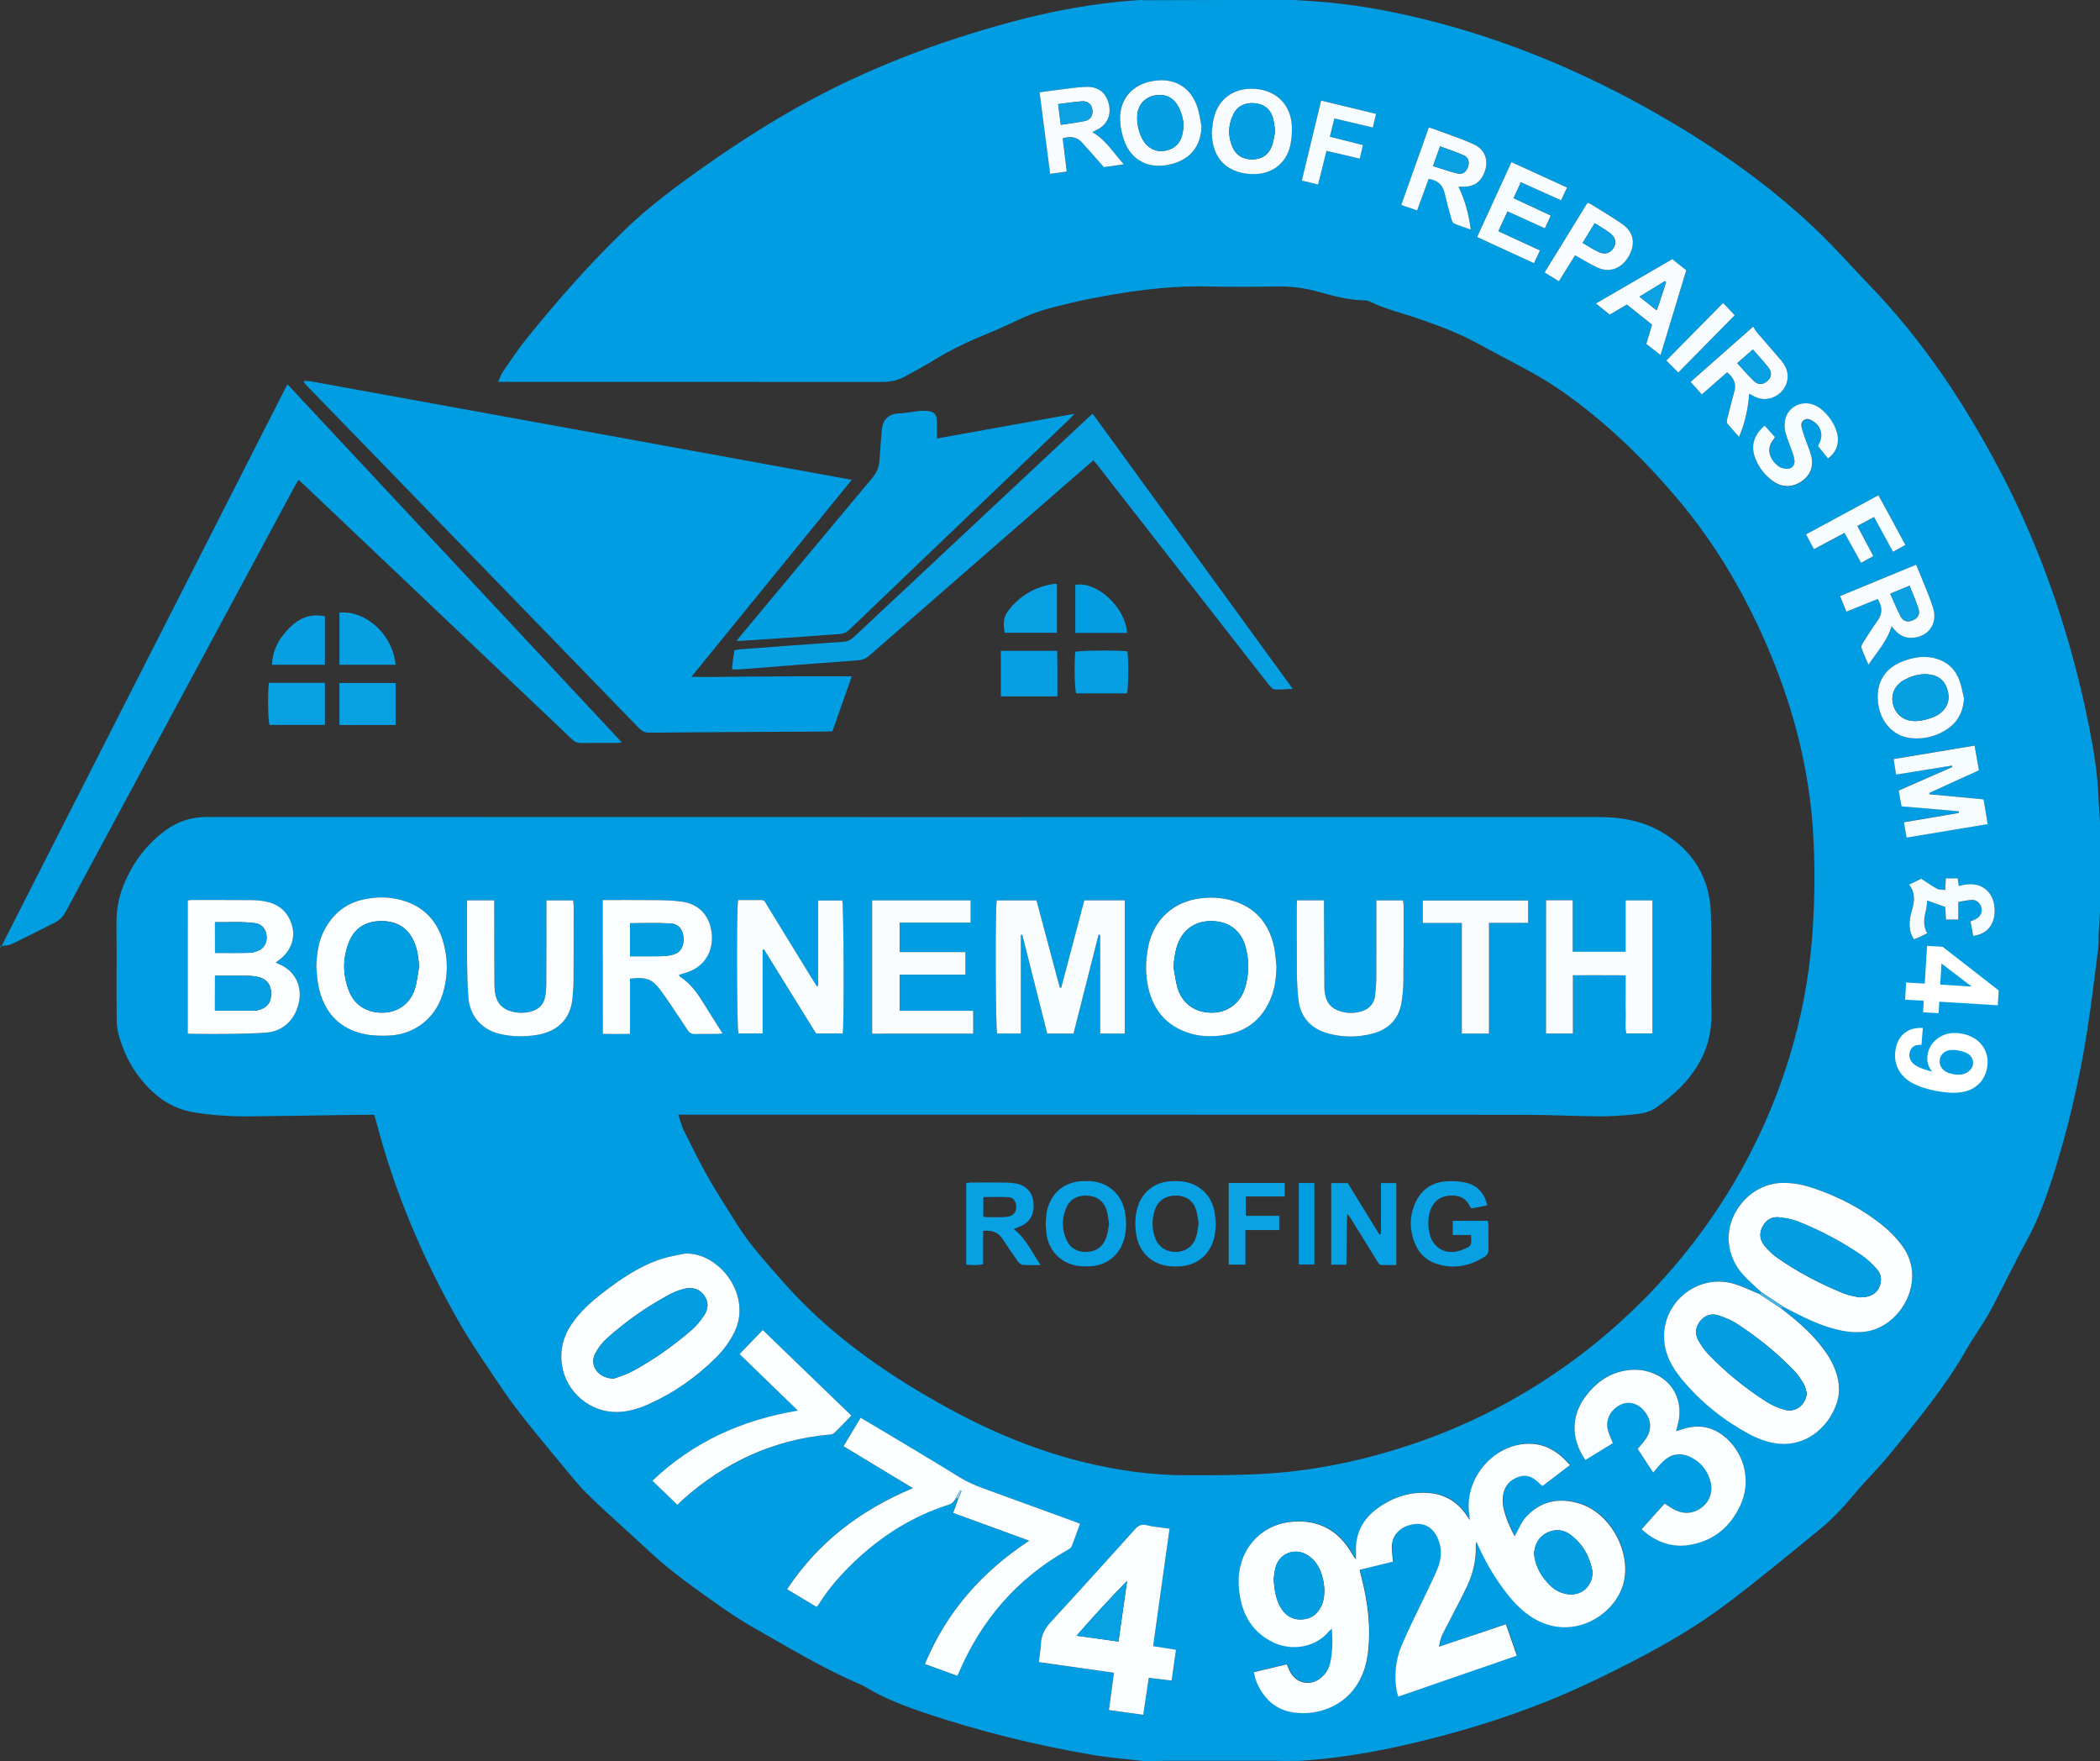 <?xml version="1.0" encoding="utf-8"?>
<!-- Generator: Adobe Illustrator 24.0.2, SVG Export Plug-In . SVG Version: 6.00 Build 0)  -->
<svg version="1.1" id="Layer_1" xmlns="http://www.w3.org/2000/svg" xmlns:xlink="http://www.w3.org/1999/xlink" x="0px" y="0px"
	 viewBox="0 0 316.75 265.6" style="enable-background:new 0 0 316.75 265.6;" xml:space="preserve">
<rect x="0" y="0" width="316.75" height="265.6" fill="#333333" stroke="none"/>
<style type="text/css">
	.st0{fill:#019DE2;}
	.st1{fill:#029EE2;}
	.st2{fill:#059FE2;}
	.st3{fill:#07A0E3;}
	.st4{fill:#08A0E3;}
	.st5{fill:#069FE3;}
	.st6{fill:#0BA1E3;}
	.st7{fill:#039EE2;}
	.st8{fill:#FBFEFF;}
	.st9{fill:#FCFEFF;}
	.st10{fill:#FAFDFE;}
	.st11{fill:#FBFDFE;}
	.st12{fill:#F9FDFE;}
	.st13{fill:#F7FCFE;}
	.st14{fill:#F8FCFE;}
	.st15{fill:#F6FBFE;}
	.st16{fill:#3FB5E9;}
	.st17{fill:#85CFF1;}
	.st18{fill:#049FE2;}
	.st19{fill:#FFFFFF;}
</style>
<path class="st0" d="M172.59,265.58c-2.62-0.31-5.26-0.5-7.86-0.95c-8.57-1.46-17-3.55-25.25-6.32c-3.02-1.02-6-2.15-8.75-3.8
	c-0.37-0.22-0.76-0.42-1.16-0.59c-5.58-2.38-10.74-5.55-16-8.52c-1.86-1.05-3.63-2.25-5.38-3.48c-2.46-1.73-4.91-3.48-7.25-5.36
	c-2-1.61-3.85-3.4-5.75-5.14c-2.25-2.05-4.53-4.07-6.69-6.21c-1.38-1.37-2.58-2.93-3.84-4.43c-1.72-2.06-3.43-4.12-5.1-6.22
	c-1.28-1.62-2.55-3.25-3.7-4.96c-2.3-3.43-4.68-6.82-6.72-10.4c-5.45-9.57-9.71-19.66-12.47-30.35c-0.05-0.21-0.13-0.41-0.23-0.74
	c-0.64,0-1.32-0.01-2,0c-5.61,0.08-11.23,0.19-16.84,0.24c-2.79,0.02-5.56-0.15-8.33-0.6c-3.69-0.6-6.33-2.74-8.47-5.6
	c-1.29-1.72-2.18-3.68-2.8-5.74c-0.25-0.82-0.39-1.7-0.4-2.55c-0.04-4.89,0.02-9.79-0.03-14.68c-0.02-2.26,0.45-4.39,1.37-6.42
	c1.37-3.03,3.35-5.58,6.04-7.55c1.84-1.34,3.86-2.01,6.18-2.01c70,0.02,140,0.02,209.99,0.01c3.39,0,6.64,0.58,9.59,2.32
	c4.59,2.71,7.12,6.78,7.31,12.09c0.18,5-0.04,10,0.09,15c0.17,6.53-3.36,10.85-8.29,14.38c-1.11,0.8-2.49,0.98-3.82,1.1
	c-1.62,0.15-3.25,0.26-4.88,0.25c-3.87-0.04-7.75-0.24-11.62-0.24c-41.88-0.02-83.77-0.01-125.65-0.01c-0.46,0-0.93,0-1.57,0
	c0.32,0.92,0.51,1.74,0.87,2.47c1.2,2.4,2.39,4.8,3.71,7.13s2.81,4.56,4.22,6.84c1.95,3.16,4.47,5.87,6.9,8.65
	c6.72,7.69,14.9,13.49,23.73,18.46c6.75,3.8,13.8,6.86,21.33,8.75c5.18,1.3,10.44,2.06,15.79,2.07c4.2,0,8.41,0.02,12.6-0.27
	c7.4-0.5,14.6-2.07,21.64-4.44c26.96-9.07,48.43-31.07,56.77-58.25c1.82-5.94,2.99-12.01,3.46-18.21c0.42-5.46,0.47-10.94,0.1-16.4
	c-0.62-9-2.83-17.64-6.26-25.97c-3.54-8.6-8.13-16.58-14.14-23.7c-5.14-6.08-10.83-11.59-17.37-16.19c-3.03-2.13-6.33-3.8-9.6-5.53
	c-1.95-1.03-3.87-2.15-5.88-3.06c-2.01-0.91-4.09-1.65-6.17-2.37c-2.49-0.87-5.08-1.45-7.46-2.64c-0.19-0.09-0.42-0.13-0.63-0.14
	c-2.38-0.03-4.66-0.62-6.92-1.26c-2.07-0.58-4.16-0.88-6.32-0.84c-3.55,0.06-7.1,0.08-10.65,0c-6.09-0.13-12.06,0.75-18,1.93
	c-1.7,0.34-3.39,0.76-5.07,1.18c-1.97,0.49-3.86,1.19-5.7,2.08c-1.99,0.96-4.03,1.8-6.07,2.66c-2.14,0.91-4.2,1.96-6.18,3.17
	c-1.51,0.93-3.07,1.78-4.63,2.61c-1.03,0.55-2.15,0.77-3.35,0.77c-18.8-0.02-37.61-0.01-56.41-0.01c-0.43,0-0.87,0-1.48,0
	c0.27-0.59,0.42-1.11,0.71-1.53c1.17-1.7,2.31-3.42,3.61-5.03c4.61-5.74,9.49-11.25,14.78-16.36c2.36-2.29,4.92-4.39,7.56-6.36
	c5.85-4.34,11.89-8.42,18.23-12c10.3-5.81,21.28-9.99,32.69-13.05c5.22-1.4,10.51-2.42,15.88-2.99c1.19-0.13,2.38-0.19,3.58-0.28
	c0.18,0.01,0.36,0.04,0.54,0.04c6.25-0.01,12.49-0.03,18.74-0.05c1.05,0,2.09-0.01,3.14-0.02c1.05,0.07,2.1,0.13,3.14,0.2
	c5.83,0.37,11.57,1.37,17.23,2.78c12.45,3.09,24.16,8.02,35.27,14.4c8.64,4.96,16.77,10.64,23.96,17.55
	c2.71,2.61,5.2,5.45,7.82,8.16c7.93,8.2,14.17,17.59,19.48,27.62c6.36,12.02,10.7,24.77,13.43,38.07c0.82,4.01,1.51,8.04,1.62,12.15
	c0.07,1.02,0.13,2.04,0.2,3.06c0,4.49,0,8.99,0,13.48c-0.07,1.16-0.14,2.33-0.2,3.49c-0.02,0.72,0.01,1.46-0.08,2.17
	c-0.53,4.13-1.01,8.27-1.66,12.38c-1.19,7.52-2.91,14.92-5.24,22.17c-1.08,3.35-2.31,6.63-4.02,9.72c-1.04,1.87-1.97,3.79-2.95,5.69
	c-0.91,1.77-1.78,3.57-2.77,5.29c-0.99,1.73-2.18,3.34-3.17,5.07c-3.24,5.7-7.42,10.72-11.52,15.78c-1.71,2.11-3.68,4-5.42,6.09
	c-1.58,1.9-3.25,3.72-5.16,5.28c-4.74,3.87-9.45,7.8-14.35,11.46c-6.08,4.55-12.81,8.06-19.63,11.35
	c-9.14,4.41-18.74,7.5-28.61,9.76c-5.23,1.2-10.51,2.06-15.87,2.41c-0.86,0.01-1.73,0.02-2.59,0.02c-0.4-0.01-0.79-0.03-1.19-0.03
	c-5.46,0-10.92,0-16.38,0C174.83,265.57,173.71,265.57,172.59,265.58z M268.95,197.03c0.54,0.28,1.08,0.57,1.62,0.85
	c1.97,1.01,3.97,1.94,6.11,2.51c1.62,0.43,3.23,0.66,4.93,0.38c5.22-0.88,9.13-7.84,5.28-12.96c-0.8-1.06-1.74-2.05-2.76-2.89
	c-3.11-2.55-6.63-4.38-10.42-5.69c-1.61-0.55-3.28-0.9-5-0.85c-4.68,0.15-8.5,4.68-7.9,9.31c0.23,1.76,0.97,3.26,2.13,4.54
	c0.85,0.94,1.82,1.75,2.74,2.63c-0.09,0.09-0.18,0.18-0.27,0.27c-1.37-0.55-2.71-1.25-4.13-1.62c-4.56-1.19-9.26,1.84-10.14,6.48
	c-0.14,0.73-0.16,1.52-0.1,2.26c0.19,2.22,1.27,4.06,2.65,5.73c2.82,3.42,6.24,6.14,10.13,8.26c0.82,0.45,1.7,0.81,2.6,1.08
	c5.41,1.65,9.51-1.97,10.7-5.96c0.31-1.05,0.34-2.13,0.14-3.22c-0.38-2.06-1.44-3.77-2.72-5.37c-1.69-2.1-3.75-3.82-5.86-5.47
	C268.76,197.22,268.86,197.13,268.95,197.03z M144.55,225.94c-0.25,0.7-0.51,1.41-0.8,2.21c3.86,1.41,7.6,2.78,11.47,4.19
	c-7.12,4.71-12.47,10.71-15.73,18.6c1.72,0.62,3.3,1.2,4.88,1.77c0.1-0.2,0.16-0.29,0.2-0.39c3.42-8.04,8.84-14.3,16.47-18.6
	c0.21-0.12,0.48-0.27,0.56-0.47c0.45-1.13,0.85-2.28,1.28-3.47c-0.38-0.14-0.65-0.25-0.91-0.35c-4.56-1.66-9.11-3.32-13.67-4.98
	c-1.25-0.46-2.45-0.97-3.61-1.69c-4.43-2.74-8.93-5.4-13.4-8.08c-0.46-0.28-0.93-0.54-1.5-0.88c-0.86,1.43-1.69,2.81-2.58,4.3
	c3.47,2.09,6.89,4.15,10.47,6.32c-7.91,3.3-14.28,8.14-18.98,15.24c1.56,0.94,3,1.8,4.43,2.66c0.16-0.17,0.24-0.24,0.3-0.33
	c1.49-2.38,3.32-4.48,5.34-6.41c4.14-3.97,8.88-6.97,14.37-8.69c0.53-0.17,0.75-0.51,0.98-0.91
	C144.28,225.97,144.42,225.96,144.55,225.94z M217.27,248.25c-0.04-0.04-0.09-0.09-0.13-0.13c0.11-1.27,0.81-2.31,1.36-3.4
	c0.94-1.88,1.96-3.71,2.85-5.62c0.88-1.89,1.36-3.89,1.29-6c0-0.14,0.03-0.29,0.07-0.66c0.26,0.56,0.41,0.89,0.57,1.21
	c1.1,2.34,2.42,4.53,4.01,6.57c1.1,1.41,2.32,2.69,3.84,3.65c6.03,3.82,12.6-0.36,13.81-5.24c1.15-4.64-1.97-10.43-6.53-11.89
	c-3.09-0.99-5.91-0.49-8.16,1.94c-0.76,0.82-1.17,1.96-1.75,2.96c-0.7-1.34-1.39-2.8-1.71-4.41c-0.12-0.59-0.12-1.24-0.03-1.83
	c0.21-1.37,1.03-2.28,2.35-2.73c1.23-0.42,2.18,0.06,3.03,0.91c0.17,0.17,0.37,0.31,0.57,0.47c1.39-1.06,2.74-2.09,4.13-3.15
	c-1.62-1.84-3.41-3.1-5.82-3.21c-5.44-0.24-10.14,5.04-9.38,10.53c0.04,0.26,0.05,0.51,0.1,0.97c-0.33-0.48-0.52-0.78-0.73-1.06
	c-1.36-1.81-3.19-2.84-5.43-3.02c-2.82-0.22-5.38,0.61-7.66,2.23s-3.48,3.83-3.35,6.68c0.02,0.36,0,0.73,0,1.09
	c-0.3-0.28-0.44-0.57-0.6-0.84c-2-3.47-4.96-5.15-9-4.83c-3.88,0.32-6.94,2.95-7.85,6.73c-0.32,1.36-0.31,2.73-0.12,4.1
	c0.46,3.3,2.01,5.87,5.07,7.36c2.8,1.36,6.46,0.78,8.42-1.66c0.09-0.12,0.23-0.2,0.44-0.38c0.14,1.8,0.11,3.46-0.24,5.1
	c-0.19,0.88-0.63,1.61-1.3,2.21c-1.65,1.46-3.96,0.97-4.86-1.03c-0.13-0.29-0.25-0.58-0.4-0.92c-1.69,0.4-3.33,0.79-4.96,1.18
	c0.22,1.52,1.08,3.11,2.21,4.24c0.87,0.87,1.91,1.44,3.1,1.71c3.26,0.76,7.76-0.25,10.19-3.97c0.95-1.46,1.46-3.06,1.68-4.77
	c0.51-3.94-0.01-7.8-0.98-11.62c-0.08-0.33-0.16-0.67-0.25-1.03c1.76-0.43,3.43-0.84,5.04-1.23c-0.08-0.83-0.2-1.51-0.19-2.2
	c0.01-1.72,1.15-2.98,2.96-3.38c1.73-0.38,3.08,0.26,3.87,1.84c0.78,1.56,0.73,3.16,0.09,4.74c-0.5,1.24-1.11,2.44-1.68,3.65
	c-1.24,2.62-2.56,5.2-3.7,7.85c-0.96,2.23-1.23,4.61-0.8,7.03c0.05,0.26,0.15,0.51,0.25,0.82c6.01-2.07,11.91-4.11,17.87-6.17
	c-0.58-1.67-1.11-3.19-1.65-4.75c-1.2,0.41-2.29,0.79-3.39,1.16C221.59,246.81,219.43,247.53,217.27,248.25z M103.33,189.04
	c-1.16,0.26-2.35,0.43-3.47,0.78c-3.4,1.08-6.29,3.08-9.08,5.24c-1.72,1.34-3.33,2.8-4.57,4.62c-1.28,1.87-1.79,3.92-1.45,6.19
	c0.62,4.12,4.32,7.21,8.47,7.06c1.62-0.06,3.14-0.53,4.6-1.18c3.84-1.72,7.23-4.11,10.21-7.08c1.11-1.1,2.02-2.36,2.72-3.78
	C113.49,195.4,108.53,188.84,103.33,189.04z M176.41,230.52c-1.26-0.18-2.39-0.25-3.47-0.51c-0.8-0.19-1.26,0.06-1.77,0.63
	c-4.16,4.63-8.33,9.26-12.56,13.83c-0.92,1-1.56,2.02-1.62,3.41c-0.04,0.92-0.2,1.83-0.31,2.78c3.86,0.55,7.57,1.07,11.33,1.61
	c-0.26,1.94-0.5,3.74-0.76,5.62c1.77,0.25,3.44,0.48,5.18,0.72c0.28-1.91,0.55-3.73,0.83-5.58c1.19,0.14,2.28,0.28,3.45,0.42
	c0.23-1.6,0.44-3.09,0.66-4.65c-1.19-0.19-2.29-0.37-3.45-0.55C174.76,242.34,175.57,236.51,176.41,230.52z M169.65,155.87
	c0-6.78,0-13.43,0-20.1c-2.06,0-4.05,0-6.1,0c-1.16,4.41-2.32,8.8-3.48,13.18c-0.07-0.01-0.15-0.01-0.22-0.02
	c-1.17-4.38-2.34-8.77-3.51-13.15c-2.06,0-4.03,0-6,0c-0.23,1.43-0.17,19.34,0.06,20.08c1.15,0,2.29,0,3.58,0c0-4.99,0-9.93,0-14.87
	c0.07-0.01,0.15-0.01,0.22-0.02c1.25,4.97,2.51,9.94,3.76,14.9c1.37,0,2.63,0,3.96,0c1.26-4.99,2.52-9.96,3.78-14.92
	c0.08,0.01,0.16,0.03,0.24,0.04c0,4.95,0,9.9,0,14.88C167.23,155.87,168.41,155.87,169.65,155.87z M249.36,222.07
	c0.58-0.67,0.99-1.22,1.49-1.7c1.12-1.09,2.47-1.37,3.9-0.76c1.71,0.72,2.8,2.06,3.26,3.83c0.44,1.7-0.3,3.34-1.79,4.18
	c-1.32,0.75-2.64,0.62-3.92-0.12c-0.4-0.23-0.77-0.5-1.21-0.78c-0.62,0.68-1.2,1.32-1.78,1.97c-0.57,0.63-1.13,1.27-1.69,1.9
	c2.01,1.9,4.48,2.76,6.95,2.41c3.75-0.53,6.38-2.66,7.94-6.03c1.58-3.42,0.76-7.36-1.91-9.91c-1.98-1.89-4.3-2.43-6.92-1.52
	c-0.25,0.09-0.51,0.16-0.86,0.26c0.13-0.56,0.24-0.97,0.34-1.39c0.64-2.96-0.61-5.73-3.21-7.06c-1.65-0.84-3.4-0.99-5.18-0.61
	c-2.38,0.51-4.19,1.92-5.62,3.83c-2.21,2.95-2.21,6.43-0.02,9.58c1.39-0.85,2.79-1.71,4.15-2.54c-0.29-0.77-0.6-1.39-0.77-2.05
	c-0.37-1.49,0.47-3.07,1.93-3.75c1.29-0.6,2.66-0.21,3.65,1.05c0.99,1.25,1.08,2.68,0.2,4.03c-0.35,0.54-0.81,1.01-1.27,1.58
	C247.78,219.66,248.54,220.83,249.36,222.07z M28.32,155.87c0.41,0.02,0.76,0.05,1.11,0.05c1.88,0,3.77,0.02,5.65,0
	c1.66-0.03,3.33-0.06,4.99-0.18c2.68-0.19,4.57-2.04,5.06-4.86c0.34-1.97-0.43-4.45-3.2-5.54c-0.1-0.04-0.19-0.09-0.35-0.17
	c0.2-0.16,0.36-0.29,0.53-0.41c1.72-1.28,2.48-3.21,1.93-5.16c-0.57-2.03-1.95-3.26-4.03-3.65c-0.67-0.13-1.36-0.19-2.05-0.2
	c-3.01-0.03-6.01-0.02-9.02-0.02c-0.2,0-0.41,0.05-0.63,0.07C28.32,142.5,28.32,149.15,28.32,155.87z M90.91,135.73
	c0,6.78,0,13.43,0,20.17c1.37,0.03,2.68,0.04,4.1,0c0-2.88,0-5.61,0-8.33c2.58-0.28,3.39,0.07,4.82,2.03
	c0.43,0.59,0.83,1.19,1.24,1.79c0.87,1.29,1.76,2.57,2.59,3.88c0.31,0.49,0.65,0.69,1.23,0.66c1.08-0.05,2.17-0.01,3.26-0.02
	c0.23,0,0.46-0.05,0.82-0.08c-1.13-1.8-2.19-3.48-3.25-5.16c-0.84-1.33-1.82-2.53-3.16-3.39c-0.07-0.04-0.09-0.16-0.16-0.29
	c0.53-0.16,1.01-0.29,1.48-0.46c2.42-0.91,3.73-3.12,3.46-5.77c-0.28-2.71-1.95-4.49-4.62-4.82c-1.25-0.15-2.52-0.19-3.79-0.21
	C96.3,135.7,93.66,135.73,90.91,135.73z M123.41,148.65c-0.08,0.02-0.16,0.04-0.24,0.06c-0.47-0.77-0.95-1.53-1.42-2.3
	c-2.03-3.3-4.05-6.61-6.08-9.91c-0.2-0.32-0.3-0.77-0.82-0.77c-1.19,0-2.37,0-3.53,0c-0.25,1.41-0.18,19.39,0.05,20.12
	c1.19,0,2.36,0,3.65,0c0-4.24,0-8.42,0-12.6c0.07-0.02,0.14-0.04,0.21-0.07c2.64,4.25,5.27,8.51,7.85,12.67c1.44,0,2.74,0,4.02,0
	c0.23-1.51,0.15-19.35-0.07-20.05c-1.19,0-2.37,0-3.63,0C123.41,140.13,123.41,144.39,123.41,148.65z M102.17,226.93
	c0.36-0.34,0.62-0.59,0.89-0.83c6.29-5.57,13.53-8.97,21.95-9.74c0.28-0.03,0.63-0.05,0.8-0.22c0.88-0.85,1.71-1.74,2.61-2.66
	c-4.48-4.33-8.88-8.57-13.36-12.9c-1.18,1.22-2.3,2.38-3.5,3.63c2.93,2.84,5.79,5.62,8.79,8.52c-8.45,1.41-15.77,4.72-21.94,10.58
	C99.71,224.56,100.9,225.71,102.17,226.93z M47.71,145.76c0.11,1.04,0.13,2.1,0.36,3.12c0.85,3.82,3.12,6.32,7.03,7.09
	c1.19,0.24,2.45,0.26,3.67,0.19c3.77-0.19,6.84-2.58,7.97-6.18c0.86-2.73,0.87-5.5,0.02-8.24c-1.05-3.38-3.38-5.41-6.82-6.15
	c-1.75-0.38-3.52-0.32-5.28,0.09c-2.48,0.57-4.28,2.04-5.54,4.21C48.07,141.7,47.76,143.69,47.71,145.76z M192.54,145.83
	c-0.12-1.04-0.15-2.1-0.38-3.12c-0.84-3.73-3.08-6.16-6.85-7.05c-1.38-0.33-2.78-0.36-4.21-0.2c-4,0.46-6.98,3.11-7.85,7.03
	c-0.43,1.93-0.52,3.88-0.17,5.83c0.67,3.78,2.72,6.41,6.49,7.53c1.44,0.43,2.94,0.46,4.42,0.32c3.77-0.37,6.4-2.29,7.78-5.86
	C192.32,148.88,192.48,147.37,192.54,145.83z M233.2,135.76c0,6.75,0,13.4,0,20.11c1.35,0,2.64,0,4.06,0c0-2.9,0-5.78,0-8.79
	c2.71-0.01,5.29-0.02,7.95,0.01c0,1.13,0,2.11,0,3.08c0,0.94-0.02,1.88,0.01,2.83c0.03,0.96-0.13,1.93,0.1,2.85
	c1.37,0,2.65,0,3.94,0c0-6.73,0-13.38,0-20.06c-1.36,0-2.64,0-4.05,0c0,2.61,0,5.16,0,7.75c-2.7,0-5.28,0-7.98,0
	c0-2.63,0-5.19,0-7.77C235.84,135.76,234.58,135.76,233.2,135.76z M131.55,155.88c5.13,0,10.15,0,15.24,0c0-1.14,0-2.24,0-3.44
	c-3.75,0-7.43,0-11.1,0c0-1.85,0-3.6,0-5.45c3.37,0,6.65,0,9.93,0c0-1.17,0-2.24,0-3.4c-3.35,0-6.63,0-9.93,0c0-1.52,0-2.94,0-4.45
	c3.62,0,7.15,0,10.71,0c0-1.17,0-2.24,0-3.35c-4.98,0-9.88,0-14.85,0C131.55,142.48,131.55,149.13,131.55,155.88z M70.45,135.77
	c0,3.12-0.02,6.13,0.01,9.13c0.02,1.85,0.06,3.69,0.2,5.53c0.23,2.86,2.08,4.91,4.87,5.52c1.75,0.38,3.54,0.4,5.3,0.15
	c3.14-0.46,5.3-2.35,5.54-5.71c0.05-0.76,0.15-1.52,0.15-2.27c0.02-3.84,0.02-7.68,0.02-11.52c0-0.28-0.05-0.55-0.08-0.82
	c-1.36,0-2.65,0-4.03,0c0,0.46,0,0.85,0,1.24c-0.01,3.88,0,7.75-0.02,11.63c0,0.58-0.06,1.16-0.18,1.72
	c-0.21,1.09-0.91,1.79-1.96,2.12c-0.99,0.32-2,0.31-3,0.07c-1.45-0.35-2.33-1.27-2.57-2.75c-0.09-0.57-0.12-1.15-0.12-1.73
	c-0.02-3.7-0.02-7.39-0.02-11.09c0-0.39,0-0.78,0-1.22C73.16,135.77,71.87,135.77,70.45,135.77z M195.64,135.77
	c-0.02,0.29-0.04,0.47-0.04,0.65c0,3.33-0.03,6.67,0.01,10c0.02,1.45,0.09,2.9,0.24,4.33c0.3,2.68,1.89,4.36,4.41,5.08
	c2.22,0.63,4.53,0.63,6.77,0.04c2.4-0.64,3.98-2.19,4.37-4.72c0.17-1.07,0.26-2.16,0.28-3.24c0.04-3.8,0.03-7.61,0.03-11.41
	c0-0.24-0.06-0.48-0.09-0.72c-1.35,0-2.64,0-4.02,0c0,0.46,0,0.85,0,1.24c0,3.51,0.01,7.03-0.01,10.54c0,0.87-0.07,1.74-0.18,2.6
	c-0.14,1.15-0.82,1.93-1.9,2.3c-1.2,0.41-2.43,0.39-3.62-0.05c-0.96-0.36-1.66-1.05-1.93-2.06c-0.13-0.48-0.2-1-0.2-1.5
	c-0.03-3.95-0.05-7.9-0.06-11.85c0-0.39,0-0.78,0-1.23C198.3,135.77,197.02,135.77,195.64,135.77z M224.59,155.87
	c0-5.59,0-11.1,0-16.71c2.03,0,3.93,0,5.9,0c0-1.19,0-2.28,0-3.37c-5.35,0-10.61,0-15.89,0c0,1.14,0,2.21,0,3.38
	c1.96,0,3.86,0,5.89,0c0,5.62,0,11.13,0,16.69C221.87,155.87,223.13,155.87,224.59,155.87z M299.19,120.55
	c-2.77-0.27-5.47-0.53-8.17-0.79c-0.01-0.07-0.01-0.14-0.02-0.21c2.49-1.13,4.97-2.26,7.49-3.41c-0.23-1.29-0.44-2.48-0.66-3.72
	c-4.13,0.69-8.11,1.35-12.21,2.03c0.13,0.82,0.24,1.55,0.37,2.34c2.87-0.46,5.65-0.91,8.43-1.36c0.02,0.07,0.04,0.15,0.05,0.22
	c-2.69,1.18-5.39,2.36-8.09,3.55c0.16,0.87,0.29,1.61,0.43,2.38c2.93,0.25,5.78,0.5,8.63,0.74c0,0.09,0.01,0.17,0.01,0.26
	c-2.74,0.46-5.48,0.93-8.28,1.4c0.15,0.83,0.27,1.53,0.4,2.31c4.12-0.68,8.13-1.35,12.24-2.03
	C299.59,122.99,299.39,121.79,299.19,120.55z M219.98,28.15c0.4,0,0.68,0.01,0.97,0c1.47-0.05,2.44-0.8,2.96-2.15
	c0.7-1.81,0.12-3.46-1.64-4.27c-1.61-0.74-3.3-1.29-4.96-1.91c-0.57-0.21-1.14-0.4-1.78-0.62c-1.4,3.93-2.76,7.76-4.16,11.7
	c0.85,0.29,1.58,0.54,2.39,0.82c0.61-1.65,1.17-3.2,1.75-4.76c1.31,0.22,2.1,0.87,2.39,2.13c0.3,1.3,0.66,2.59,1.02,3.88
	c0.07,0.26,0.19,0.63,0.39,0.71c0.8,0.35,1.64,0.61,2.54,0.93C221.51,32.11,220.92,30.06,219.98,28.15z M277.54,89.89
	c0.34,0.84,0.64,1.59,0.95,2.35c1.67-0.68,3.19-1.29,4.72-1.91c0.72,1.17,0.74,2.19,0,3.24c-0.77,1.09-1.5,2.22-2.22,3.35
	c-0.14,0.22-0.3,0.56-0.23,0.77c0.28,0.81,0.65,1.59,1.06,2.56c1.29-1.98,2.85-3.57,3.47-5.81c0.28,0.32,0.48,0.58,0.71,0.8
	c0.56,0.55,1.21,0.9,2.02,0.94c2.61,0.13,4.33-1.97,3.55-4.49c-0.51-1.65-1.24-3.24-1.87-4.86c-0.21-0.53-0.44-1.05-0.7-1.67
	C285.16,86.75,281.39,88.3,277.54,89.89z M156.8,13.92c0.55,4.18,1.07,8.2,1.61,12.31c0.93-0.13,1.69-0.24,2.5-0.35
	c-0.21-1.77-0.41-3.4-0.61-5.01c1.29-0.39,2.27-0.16,3.05,0.79c0.3,0.36,0.63,0.69,0.95,1.05c0.74,0.84,1.48,1.68,2.21,2.51
	c0.98-0.14,1.89-0.28,3-0.44c-1.6-1.76-2.7-3.71-4.75-4.84c0.36-0.18,0.62-0.3,0.87-0.44c1.45-0.81,2.04-2.21,1.61-3.87
	c-0.41-1.62-1.52-2.52-3.21-2.52c-0.83,0-1.66,0.1-2.48,0.2C160,13.48,158.47,13.7,156.8,13.92z M262.3,65.88
	c0.84-1.86,1.4-4.28,1.52-6.5c0.33,0.17,0.64,0.35,0.97,0.5c2.16,1,4.76-0.64,4.84-3.02c0.03-1.02-0.42-1.83-1.03-2.56
	c-1.18-1.42-2.42-2.79-3.62-4.19c-0.21-0.25-0.35-0.55-0.54-0.86c-3.28,2.9-6.34,5.59-9.45,8.34c0.6,0.67,1.12,1.25,1.69,1.89
	c1.31-1.15,2.55-2.24,3.81-3.34c1,0.82,1.46,1.72,1.08,2.98c-0.39,1.28-0.67,2.59-1.01,3.88c-0.09,0.35-0.22,0.69,0.08,1.02
	C261.18,64.6,261.7,65.2,262.3,65.88z M182.78,19.92c0.03,3.73,2.01,6.01,5.63,6.31c3.31,0.27,5.62-1.57,6.21-4.36
	c0.19-0.87,0.26-1.79,0.23-2.69c-0.09-3.37-2.34-5.56-5.56-5.78c-3.21-0.22-5.67,1.54-6.28,4.7
	C182.91,18.7,182.86,19.32,182.78,19.92z M181.23,19.07c-0.19-0.92-0.3-1.86-0.58-2.74c-0.99-3.18-3.51-4.68-6.79-4.11
	c-3.21,0.55-5.11,2.86-4.91,6.11c0.06,1.03,0.3,2.09,0.67,3.05c1.07,2.79,3.56,4.07,6.55,3.48
	C179.38,24.23,181.13,22.19,181.23,19.07z M296.24,105.31c-0.23-0.9-0.38-1.84-0.7-2.71c-0.77-2.05-2.31-3.18-4.46-3.48
	c-1.36-0.19-2.67,0.1-3.94,0.56c-2.85,1.03-4.2,3.25-3.87,6.26c0.32,2.92,2.28,5.1,4.97,5.37c2.04,0.21,3.97-0.29,5.65-1.49
	C295.4,108.74,296.11,107.21,296.24,105.31z M275.73,69.14c1.05-0.79,1.5-1.72,1.5-2.88c-0.01-1.99-1.95-4.65-3.83-5.24
	c-1.76-0.56-3.64,0.41-4.1,2.2c-0.16,0.6-0.16,1.31-0.01,1.92c0.26,1.05,0.71,2.04,1.06,3.07c0.14,0.41,0.29,0.83,0.33,1.25
	c0.07,0.75-0.39,1.29-1.13,1.28c-0.44-0.01-0.96-0.13-1.3-0.39c-1.49-1.14-1.82-2.83-0.72-4.05c0.07-0.08,0.1-0.18,0.19-0.36
	c-0.51-0.56-1.03-1.14-1.54-1.71c-1.58,1.34-2.1,2.99-1.49,4.71c0.53,1.5,1.47,2.74,2.77,3.67c1.36,0.96,2.94,0.95,4.26,0.03
	c1.38-0.95,1.9-2.32,1.45-3.98c-0.23-0.83-0.58-1.63-0.87-2.45c-0.2-0.58-0.41-1.16-0.55-1.75c-0.09-0.4-0.03-0.79,0.35-1.06
	s0.76-0.17,1.13,0.01c1.47,0.74,1.92,2.31,1.07,3.71c-0.03,0.05-0.01,0.14-0.02,0.26C274.72,67.89,275.19,68.48,275.73,69.14z
	 M222.8,35.75c2.92,1.34,5.73,2.63,8.6,3.94c0.32-0.69,0.59-1.27,0.9-1.92c-2.15-0.99-4.2-1.94-6.29-2.9c0.5-1.08,0.94-2.01,1.39-3
	c1.96,0.89,3.78,1.72,5.65,2.56c0.32-0.71,0.58-1.29,0.87-1.92c-1.92-0.89-3.74-1.74-5.62-2.62c0.4-0.87,0.74-1.61,1.11-2.42
	c2.07,0.93,4.04,1.82,6.08,2.74c0.32-0.69,0.58-1.26,0.89-1.93c-2.83-1.29-5.57-2.55-8.38-3.83
	C226.23,28.25,224.55,31.93,222.8,35.75z M252.24,39.08c-3.82,2.22-7.61,4.43-11.52,6.7c0.78,0.63,1.42,1.14,2.08,1.67
	c0.88-0.52,1.71-1.01,2.59-1.52c1.3,1.04,2.56,2.05,3.8,3.04c-0.31,1.05-0.59,1.97-0.87,2.91c0.71,0.56,1.36,1.06,2.15,1.68
	c1.31-4.33,2.58-8.54,3.87-12.79C253.63,40.2,252.96,39.66,252.24,39.08z M237.57,38.5c1.16,0.64,2.21,1.3,3.31,1.81
	c1.89,0.87,3.72,0.2,4.79-1.68c1.07-1.87,0.75-3.66-0.99-4.86c-1.58-1.08-3.24-2.05-4.86-3.07c-0.09-0.05-0.21-0.05-0.4-0.09
	c-2.13,3.45-4.26,6.92-6.44,10.47c0.75,0.46,1.41,0.87,2.15,1.32C235.96,41.08,236.74,39.83,237.57,38.5z M294.45,161.16
	c0.52-0.1,1.42-0.2,2.27-0.46c1.11-0.34,1.82-1.16,2.14-2.28c0.53-1.87-0.12-3.53-1.87-4.39c-2.44-1.19-5.06-1.53-7.72-1.04
	c-2.22,0.41-3.45,2.72-2.73,4.85c0.37,1.11,1.2,1.78,2.23,2.24C290.46,160.83,292.25,161,294.45,161.16z M290.69,135.8
	c0.92,0.34,1.78,0.65,2.73,1c0.03,0.56,0.06,1.23,0.09,1.9c0.66,0,1.22,0,1.87,0c0-0.9,0-1.72,0-2.66c0.75-0.12,1.41-0.29,2.08-0.31
	c0.68-0.02,1.24,0.5,1.4,1.15s-0.11,1.31-0.72,1.67c-0.27,0.16-0.58,0.27-0.92,0.42c0.14,0.75,0.28,1.48,0.41,2.19
	c2.52-0.34,3.42-2.27,3.2-4.37c-0.1-0.99-0.45-1.9-1.24-2.58c-1.23-1.06-2.65-0.95-4.14-0.59c-0.06-0.44-0.11-0.78-0.16-1.14
	c-0.62,0-1.18,0-1.8,0c-0.03,0.59-0.05,1.12-0.08,1.75c-0.49-0.07-0.93-0.02-1.25-0.19c-0.78-0.42-1.5-0.94-2.37-1.5
	c-0.49,0.23-1.12,0.54-1.84,0.88c0.95,1.22,0.84,2.46,0.48,3.72c-0.12,0.42-0.24,0.84-0.31,1.26c-0.18,1.13-0.12,2.22,0.56,3.28
	c0.36-0.15,0.69-0.27,1.01-0.42s0.62-0.32,0.99-0.5c-0.64-1.14-0.51-2.23-0.21-3.34C290.61,136.89,290.62,136.34,290.69,135.8z
	 M205.58,21.88c-1.69-0.43-3.32-0.84-5-1.27c0.25-0.99,0.46-1.85,0.69-2.76c1.99,0.47,3.87,0.92,5.8,1.37
	c0.18-0.76,0.32-1.37,0.48-2.06c-2.79-0.67-5.48-1.32-8.28-2c-0.98,4.05-1.93,8-2.91,12.06c0.86,0.21,1.62,0.4,2.45,0.6
	c0.43-1.71,0.83-3.35,1.27-5.08c1.7,0.4,3.33,0.78,5.02,1.17C205.28,23.2,205.42,22.57,205.58,21.88z M287.39,82.18
	c-1.36-2.52-2.68-4.95-4.04-7.48c-3.67,1.98-7.26,3.92-10.92,5.9c0.41,0.75,0.78,1.44,1.2,2.23c1.55-0.83,3.04-1.62,4.61-2.46
	c0.85,1.54,1.66,3.01,2.5,4.52c0.66-0.37,1.22-0.68,1.84-1.02c-0.83-1.56-1.61-3.02-2.41-4.54c0.86-0.46,1.65-0.88,2.52-1.35
	c0.97,1.78,1.9,3.48,2.86,5.24C286.19,82.84,286.75,82.53,287.39,82.18z M296.77,145.69c1.32,0.79,1.67,1.36,1.38,2.17
	c-0.21,0.59-0.73,0.93-1.35,0.87c-0.9-0.08-1.29-0.61-1.52-2.13c-0.54-0.14-1.11-0.28-1.7-0.43c-0.2,1.89-0.59,2.46-1.71,2.56
	c-1.06,0.1-2.13-0.56-2.26-1.45c-0.05-0.34,0.02-0.73,0.15-1.05c0.3-0.76,1.07-0.87,1.76-1.06c0-0.44,0.01-0.8,0-1.16
	c-0.01-0.35-0.03-0.7-0.05-1.05c-0.32,0-0.55-0.04-0.75,0.01c-2.5,0.54-3.61,2.83-3.01,5.29c0.38,1.57,1.47,2.57,3.08,2.87
	c1.49,0.28,2.61-0.33,3.37-1.63c0.02-0.03,0.05-0.05,0.11-0.09c0.22,0.29,0.42,0.59,0.66,0.85c0.72,0.8,1.64,1.1,2.66,0.83
	c1.48-0.39,2.32-1.45,2.57-2.93c0.25-1.52-0.01-2.91-1.38-3.85c-0.4-0.27-0.88-0.42-1.44-0.68
	C297.12,144.41,296.95,145.06,296.77,145.69z M253.14,56.18c2.92-2.97,5.78-5.87,8.51-8.63c-0.63-0.67-1.17-1.24-1.75-1.85
	c-2.85,2.89-5.71,5.8-8.56,8.68C251.96,54.99,252.51,55.55,253.14,56.18z"/>
<path class="st1" d="M0,142.69c0.07,0,0.15,0,0.22,0l-0.02-0.02c-0.07,0.08-0.14,0.16-0.2,0.24C0,142.83,0,142.76,0,142.69z"/>
<path class="st0" d="M128.47,72.36c-8.08,9.93-16.05,19.7-24.19,29.71c2.89,0.07,5.51-0.03,8.12-0.03c2.68,0,5.36-0.04,8.04-0.05
	c2.64-0.01,5.28,0,8.04,0c-0.97,2.74-1.94,5.49-2.92,8.28c-0.34,0.02-0.66,0.05-0.98,0.05c-2.1,0.01-4.2,0.02-6.3,0.03
	c-6.77,0.04-13.54,0.07-20.31,0.14c-0.68,0.01-1.13-0.21-1.6-0.69c-9.55-9.86-19.11-19.71-28.67-29.56
	c-7.06-7.28-14.12-14.56-21.19-21.84c-0.25-0.25-0.47-0.52-0.67-0.74c0.03-0.12,0.03-0.17,0.05-0.19s0.06-0.04,0.09-0.04
	c0.32,0.03,0.65,0.03,0.97,0.09C74.05,62.44,101.15,67.38,128.47,72.36z"/>
<path class="st1" d="M0.22,142.69c4.96-9.74,9.91-19.49,14.87-29.23C24.37,95.23,33.65,77,42.93,58.77c0.11-0.22,0.24-0.44,0.44-0.8
	c16.81,17.99,33.55,35.92,50.43,53.99c-0.42,0.04-0.65,0.07-0.88,0.08c-1.74,0-3.48-0.02-5.22,0.01c-0.59,0.01-1.01-0.18-1.44-0.58
	c-5.85-5.57-11.71-11.13-17.57-16.69c-7.59-7.21-15.18-14.42-22.78-21.62c-0.26-0.25-0.54-0.48-0.89-0.8
	c-0.24,0.42-0.46,0.78-0.66,1.15c-6.83,12.69-13.66,25.38-20.5,38.07c-4.62,8.58-9.25,17.15-13.85,25.73
	c-0.41,0.77-0.91,1.39-1.68,1.78c-2.19,1.11-4.38,2.23-6.6,3.29c-0.46,0.22-1.03,0.2-1.55,0.29C0.2,142.67,0.22,142.69,0.22,142.69z
	"/>
<path class="st1" d="M141.33,66.12c6.93-1.24,13.72-2.46,20.74-3.72c-0.4,0.43-0.64,0.69-0.89,0.93
	c-11.02,10.54-22.05,21.07-33.06,31.62c-0.42,0.4-0.85,0.62-1.42,0.66c-2.28,0.15-4.55,0.34-6.82,0.49
	c-2.74,0.19-5.49,0.37-8.24,0.55c-0.13,0.01-0.26,0-0.54,0c0.26-0.34,0.42-0.56,0.6-0.77c6.61-7.93,13.22-15.86,19.85-23.78
	c0.66-0.79,1.04-1.63,1.1-2.65c0.1-1.55,0.23-3.1,0.36-4.65c0.12-1.42,0.94-2.38,2.53-2.45c1.04-0.05,2.08-0.26,3.12-0.37
	c0.36-0.04,0.72-0.04,1.08-0.02c1.14,0.06,1.55,0.49,1.58,1.62c0.01,0.4,0,0.8,0,1.2C141.33,65.17,141.33,65.56,141.33,66.12z"/>
<path class="st2" d="M110.43,100.94c0.02-0.37,0.02-0.63,0.05-0.88c0.09-0.64,0.19-1.28,0.3-1.99c0.29-0.05,0.57-0.13,0.85-0.15
	c5.2-0.39,10.4-0.79,15.6-1.14c0.67-0.05,1.14-0.33,1.61-0.76c6.45-6.05,12.9-12.09,19.36-18.13c5.32-4.98,10.63-9.95,15.95-14.92
	c0.18-0.17,0.37-0.33,0.66-0.58c10.03,13.79,20.02,27.53,30.17,41.48c-1.05,0.05-1.87,0.15-2.69,0.1c-0.28-0.02-0.61-0.34-0.81-0.6
	c-1.67-2.1-3.31-4.22-4.96-6.33c-6.98-8.94-13.96-17.88-20.93-26.82c-0.2-0.25-0.41-0.49-0.67-0.8c-1.11,0.96-2.18,1.88-3.24,2.8
	c-10.19,8.88-20.38,17.75-30.56,26.65c-0.5,0.43-1.01,0.65-1.65,0.7c-3.21,0.24-6.43,0.48-9.64,0.73c-2.74,0.21-5.49,0.43-8.23,0.64
	C111.24,100.96,110.89,100.94,110.43,100.94z"/>
<path class="st3" d="M152.9,185.34c1.86,1.45,2.72,3.46,4.05,5.43c-1.07,0-1.89,0.04-2.7-0.03c-0.26-0.02-0.56-0.29-0.73-0.53
	c-0.78-1.09-1.53-2.19-2.26-3.32c-0.69-1.07-1.66-1.42-2.97-1.27c0,1.67,0,3.32,0,5.01c-0.89,0.23-1.69,0.15-2.55,0.07
	c0-4.1,0-8.14,0-12.26c0.23-0.04,0.46-0.11,0.7-0.11c1.81-0.01,3.62-0.02,5.43,0.01c0.5,0.01,1.01,0.06,1.5,0.17
	c1.45,0.31,2.35,1.33,2.51,2.75c0.18,1.7-0.44,2.96-1.81,3.61C153.74,185.03,153.4,185.14,152.9,185.34z M148.31,183.43
	c0.15,0.06,0.22,0.11,0.28,0.11c0.76,0.01,1.51,0.03,2.27,0.02c0.46-0.01,0.94-0.02,1.39-0.14c0.74-0.2,1.08-0.76,1.03-1.56
	c-0.05-0.73-0.46-1.28-1.18-1.32c-1.24-0.07-2.49-0.02-3.78-0.02C148.31,181.54,148.31,182.47,148.31,183.43z"/>
<path class="st3" d="M208.29,186.06c0-2.52,0-5.05,0-7.65c0.8,0,1.53,0,2.32,0c0,4.1,0,8.17,0,12.36c-0.73,0-1.41-0.02-2.09,0.01
	c-0.52,0.02-0.66-0.37-0.86-0.7c-1.32-2.12-2.63-4.25-3.94-6.37c-0.13-0.21-0.27-0.42-0.51-0.62c-0.14,2.53-0.08,5.05-0.13,7.63
	c-0.8,0-1.51,0-2.29,0c0-4.1,0-8.17,0-12.31c0.81,0,1.59,0,2.49,0c1.56,2.54,3.16,5.14,4.77,7.75
	C208.12,186.12,208.21,186.09,208.29,186.06z"/>
<path class="st4" d="M224.34,181.77c-0.86,0.17-1.6,0.31-2.36,0.46c-0.08-0.08-0.19-0.13-0.23-0.22c-0.69-1.56-2-1.84-3.31-1.69
	c-1.4,0.16-2.42,1.08-2.8,2.51c-0.29,1.11-0.26,2.22,0.02,3.33c0.51,1.98,2.26,3.02,4.25,2.52c0.24-0.06,0.49-0.15,0.72-0.24
	c1.33-0.52,1.38-0.61,1.23-2.2c-0.88,0-1.77,0-2.74,0c0-0.76,0-1.42,0-2.14c1.78,0,3.5,0,5.29,0c0.04,0.27,0.09,0.51,0.09,0.75
	c0.01,1.2-0.02,2.39,0.01,3.59c0.01,0.49-0.17,0.82-0.57,1.07c-2.23,1.41-4.6,1.9-7.16,1.11c-1.53-0.47-2.65-1.47-3.29-2.95
	c-0.89-2.06-0.96-4.16-0.04-6.22c0.94-2.12,2.64-3.23,4.94-3.32c0.93-0.04,1.9,0.02,2.79,0.24
	C222.88,178.8,223.9,179.95,224.34,181.77z"/>
<path class="st3" d="M183.38,184.68c-0.06,0.57-0.07,1.12-0.17,1.65c-0.55,2.84-2.67,4.61-5.57,4.65c-0.58,0.01-1.16,0.01-1.73-0.1
	c-2.46-0.46-4.16-2.22-4.54-4.76c-0.19-1.29-0.18-2.6,0.16-3.88c0.63-2.37,2.56-3.97,5-4.1c0.72-0.04,1.46-0.05,2.16,0.08
	c2.51,0.46,4.22,2.32,4.56,4.86C183.32,183.63,183.34,184.17,183.38,184.68z M180.79,184.47c-0.13-0.71-0.19-1.44-0.42-2.12
	c-0.45-1.34-1.56-2.05-3-2.06c-1.47-0.01-2.67,0.73-3.14,2.05c-0.51,1.44-0.52,2.92,0.01,4.36c0.5,1.35,1.68,2.11,3.11,2.1
	c1.41-0.01,2.6-0.83,3.04-2.19C180.62,185.93,180.66,185.2,180.79,184.47z"/>
<path class="st3" d="M157.72,184.46c0.06-0.58,0.07-1.17,0.18-1.74c0.55-2.8,2.65-4.55,5.51-4.61c0.58-0.01,1.17-0.01,1.73,0.09
	c2.5,0.46,4.2,2.24,4.59,4.86c0.19,1.26,0.17,2.53-0.17,3.78c-0.64,2.37-2.58,3.97-5.03,4.11c-0.68,0.04-1.39,0.05-2.06-0.07
	c-2.52-0.42-4.28-2.27-4.63-4.81C157.78,185.55,157.76,185,157.72,184.46z M167.29,184.57c-0.13-0.74-0.19-1.47-0.41-2.15
	c-0.41-1.3-1.5-2.06-2.85-2.12c-1.43-0.06-2.59,0.45-3.18,1.79c-0.7,1.59-0.71,3.25-0.01,4.84c0.58,1.32,1.7,1.94,3.14,1.86
	c1.41-0.07,2.39-0.81,2.86-2.12C167.09,186.01,167.15,185.27,167.29,184.57z"/>
<path class="st5" d="M150.96,98.15c2.85,0,5.59,0,8.49,0c0.07,2.28,0.02,4.53,0.04,6.87c-2.87,0-5.66,0-8.52,0
	C150.96,102.76,150.96,100.51,150.96,98.15z"/>
<path class="st6" d="M187.91,183.35c1.71,0,3.34,0,5.04,0c0,0.73,0,1.38,0,2.15c-1.68,0-3.33,0-5.1,0c0,1.78,0,3.46,0,5.21
	c-0.9,0-1.67,0-2.52,0c0-4.11,0-8.19,0-12.32c2.83,0,5.6,0,8.45,0c0,0.65,0,1.29,0,2.04c-1.93,0-3.87,0-5.88,0
	C187.91,181.44,187.91,182.32,187.91,183.35z"/>
<path class="st3" d="M40.55,102.97c2.84,0,5.61,0,8.46,0c0,2.13,0,4.2,0,6.35c-2.81,0-5.58,0-8.36,0
	C40.43,108.58,40.36,104.89,40.55,102.97z"/>
<path class="st3" d="M59.67,109.33c-2.84,0-5.62,0-8.47,0c0-2.1,0-4.18,0-6.33c2.81,0,5.61,0,8.47,0
	C59.67,105.09,59.67,107.14,59.67,109.33z"/>
<path class="st2" d="M59.67,100.25c-2.85,0-5.62,0-8.47,0c0-2.64,0-5.25,0-7.87C55.25,92.05,59.24,95.72,59.67,100.25z"/>
<path class="st5" d="M169.98,104.56c-2.56,0-5.12,0-7.67,0c-0.23-0.8-0.29-4.54-0.12-6.27c0.75-0.21,6.62-0.25,7.85-0.06
	C170.25,99.29,170.22,103.78,169.98,104.56z"/>
<path class="st3" d="M159.42,88.1c0,2.41,0,4.83,0,7.32c-2.62,0-5.2,0-7.87,0c-0.23-1.13-0.26-2.27,0.48-3.26
	c1.76-2.34,4.12-3.7,7.01-4.12C159.15,88.02,159.26,88.07,159.42,88.1z"/>
<path class="st5" d="M49.01,100.25c-2.68,0-5.27,0-7.98,0c0.08-2.33,1.15-4.1,2.7-5.64c1.45-1.44,3.16-2.11,5.28-1.67
	C49.01,95.33,49.01,97.74,49.01,100.25z"/>
<path class="st7" d="M170,95.45c-2.63,0-5.18,0-7.81,0c0-2.45,0-4.85,0-7.25C165.45,87.62,169.75,91.57,170,95.45z"/>
<path class="st0" d="M195.9,190.69c0-4.1,0-8.17,0-12.29c0.79,0,1.53,0,2.35,0c0,4.08,0,8.15,0,12.29
	C197.49,190.69,196.73,190.69,195.9,190.69z"/>
<path class="st8" d="M217.27,248.25c2.16-0.72,4.32-1.44,6.48-2.16c1.1-0.37,2.19-0.75,3.39-1.16c0.54,1.56,1.07,3.09,1.65,4.75
	c-5.96,2.06-11.86,4.09-17.87,6.17c-0.09-0.3-0.2-0.56-0.25-0.82c-0.42-2.42-0.16-4.8,0.8-7.03c1.14-2.66,2.46-5.24,3.7-7.85
	c0.57-1.21,1.18-2.41,1.68-3.65c0.63-1.57,0.69-3.17-0.09-4.74c-0.79-1.58-2.14-2.23-3.87-1.84c-1.81,0.4-2.95,1.66-2.96,3.38
	c-0.01,0.68,0.11,1.37,0.19,2.2c-1.61,0.39-3.28,0.8-5.04,1.23c0.09,0.36,0.16,0.7,0.25,1.03c0.97,3.82,1.49,7.67,0.98,11.62
	c-0.22,1.71-0.73,3.31-1.68,4.77c-2.43,3.72-6.93,4.73-10.19,3.97c-1.18-0.28-2.23-0.84-3.1-1.71c-1.13-1.13-1.98-2.71-2.21-4.24
	c1.63-0.39,3.27-0.78,4.96-1.18c0.15,0.34,0.27,0.63,0.4,0.92c0.9,2,3.22,2.49,4.86,1.03c0.67-0.59,1.11-1.33,1.3-2.21
	c0.35-1.64,0.38-3.29,0.24-5.1c-0.21,0.17-0.34,0.26-0.44,0.38c-1.96,2.44-5.62,3.02-8.42,1.66c-3.07-1.49-4.61-4.06-5.07-7.36
	c-0.19-1.37-0.2-2.74,0.12-4.1c0.9-3.79,3.97-6.42,7.85-6.73c4.04-0.33,7,1.36,9,4.83c0.16,0.28,0.31,0.56,0.6,0.84
	c0-0.36,0.01-0.73,0-1.09c-0.13-2.85,1.06-5.06,3.35-6.68c2.28-1.62,4.84-2.46,7.66-2.23c2.24,0.18,4.07,1.21,5.43,3.02
	c0.21,0.28,0.41,0.59,0.73,1.06c-0.04-0.46-0.06-0.72-0.1-0.97c-0.75-5.49,3.94-10.77,9.38-10.53c2.41,0.11,4.21,1.36,5.82,3.21
	c-1.39,1.06-2.74,2.09-4.13,3.15c-0.2-0.17-0.4-0.3-0.57-0.47c-0.85-0.85-1.8-1.33-3.03-0.91c-1.32,0.45-2.13,1.36-2.35,2.73
	c-0.09,0.6-0.09,1.24,0.03,1.83c0.32,1.6,1.01,3.07,1.71,4.41c0.58-1,0.99-2.14,1.75-2.96c2.25-2.42,5.07-2.93,8.16-1.94
	c4.56,1.47,7.68,7.26,6.53,11.89c-1.21,4.88-7.78,9.06-13.81,5.24c-1.52-0.96-2.74-2.25-3.84-3.65c-1.59-2.04-2.92-4.23-4.01-6.57
	c-0.15-0.33-0.3-0.65-0.57-1.21c-0.04,0.38-0.08,0.52-0.07,0.66c0.07,2.11-0.41,4.11-1.29,6c-0.88,1.9-1.91,3.74-2.85,5.62
	c-0.55,1.09-1.25,2.13-1.36,3.4c-0.03,0.04-0.06,0.09-0.09,0.13C217.12,248.25,217.2,248.25,217.27,248.25z M231.38,234.31
	c0.02,0.12,0.04,0.29,0.07,0.47c0.27,1.71,1.15,3.1,2.35,4.3c0.74,0.74,1.63,1.17,2.67,1.33c1.58,0.23,3.08-0.65,3.55-2.17
	c0.14-0.44,0.24-0.94,0.16-1.38c-0.43-2.21-1.49-4.07-3.31-5.42c-1.1-0.81-2.33-0.91-3.58-0.27
	C232.04,231.82,231.5,232.91,231.38,234.31z M192.11,238.09c0.09,1.47,0.27,2.9,0.99,4.2c0.7,1.26,1.78,2,3.26,1.93
	c1.43-0.07,2.43-0.85,3-2.15c0.86-1.95,0.26-5.28-1.23-6.81c-0.3-0.31-0.64-0.59-1.01-0.8c-1.85-1.08-4.08-0.22-4.7,1.83
	C192.24,236.86,192.21,237.49,192.11,238.09z"/>
<path class="st8" d="M144.14,225.98c-0.24,0.4-0.45,0.74-0.98,0.91c-5.49,1.73-10.23,4.73-14.37,8.69
	c-2.02,1.94-3.86,4.03-5.34,6.41c-0.06,0.09-0.14,0.16-0.3,0.33c-1.43-0.86-2.87-1.72-4.43-2.66c4.7-7.1,11.07-11.94,18.98-15.24
	c-3.59-2.16-7-4.22-10.47-6.32c0.89-1.49,1.73-2.88,2.58-4.3c0.57,0.33,1.04,0.6,1.5,0.88c4.47,2.68,8.96,5.33,13.4,8.08
	c1.15,0.71,2.35,1.23,3.61,1.69c4.56,1.66,9.11,3.32,13.67,4.98c0.27,0.1,0.53,0.2,0.91,0.35c-0.43,1.19-0.83,2.34-1.28,3.47
	c-0.08,0.2-0.34,0.35-0.56,0.47c-7.64,4.3-13.05,10.56-16.47,18.6c-0.04,0.1-0.1,0.19-0.2,0.39c-1.58-0.57-3.16-1.14-4.88-1.77
	c3.26-7.89,8.6-13.89,15.73-18.6c-3.86-1.41-7.61-2.78-11.47-4.19c0.29-0.8,0.54-1.5,0.8-2.21c0.15-0.36,0.31-0.72,0.46-1.08
	c-0.08-0.03-0.15-0.07-0.23-0.1C144.57,225.17,144.35,225.58,144.14,225.98z"/>
<path class="st9" d="M268.67,197.32c2.12,1.65,4.17,3.36,5.86,5.47c1.28,1.59,2.34,3.3,2.72,5.37c0.2,1.1,0.17,2.18-0.14,3.22
	c-1.2,3.98-5.29,7.61-10.7,5.96c-0.89-0.27-1.78-0.64-2.6-1.08c-3.89-2.11-7.3-4.84-10.13-8.26c-1.38-1.67-2.46-3.51-2.65-5.73
	c-0.07-0.75-0.04-1.53,0.1-2.26c0.89-4.64,5.58-7.68,10.14-6.48c1.42,0.37,2.75,1.07,4.13,1.62
	C266.49,195.86,267.58,196.59,268.67,197.32z M272.52,210.06c-0.15-0.47-0.23-1-0.48-1.41c-0.45-0.73-0.95-1.46-1.55-2.08
	c-2.61-2.68-5.51-5.01-8.65-7.04c-0.81-0.52-1.74-0.86-2.66-1.17c-1.06-0.35-2.01-0.02-2.72,0.85c-0.74,0.91-0.83,1.93-0.27,2.94
	c0.4,0.72,0.88,1.42,1.45,2.02c2.66,2.78,5.63,5.2,8.88,7.26c0.84,0.53,1.81,0.93,2.77,1.18
	C270.91,213.04,272.43,211.76,272.52,210.06z"/>
<path class="st9" d="M103.33,189.04c5.2-0.19,10.16,6.36,7.44,11.85c-0.7,1.41-1.61,2.67-2.72,3.78c-2.98,2.97-6.37,5.36-10.21,7.08
	c-1.46,0.65-2.98,1.12-4.6,1.18c-4.15,0.15-7.85-2.94-8.47-7.06c-0.34-2.26,0.17-4.31,1.45-6.19c1.24-1.82,2.84-3.28,4.57-4.62
	c2.79-2.16,5.67-4.16,9.08-5.24C100.99,189.46,102.17,189.29,103.33,189.04z M92.64,207.88c0.62-0.24,1.71-0.54,2.68-1.06
	c3.26-1.75,6.27-3.89,9.06-6.31c0.67-0.58,1.25-1.31,1.75-2.05c0.79-1.15,0.76-2.16,0.06-3.12c-0.67-0.93-1.74-1.31-2.99-0.98
	c-0.69,0.19-1.39,0.42-2.02,0.75c-3.5,1.85-6.73,4.11-9.67,6.75c-0.71,0.64-1.32,1.46-1.75,2.31
	C88.87,205.9,90.24,207.93,92.64,207.88z"/>
<path class="st9" d="M265.67,194.87c-0.92-0.87-1.89-1.69-2.74-2.63c-1.16-1.28-1.9-2.79-2.13-4.54c-0.6-4.63,3.22-9.16,7.9-9.31
	c1.72-0.06,3.39,0.29,5,0.85c3.79,1.3,7.32,3.14,10.42,5.69c1.02,0.84,1.97,1.83,2.76,2.89c3.84,5.12-0.06,12.08-5.28,12.96
	c-1.69,0.28-3.31,0.05-4.93-0.38c-2.14-0.57-4.14-1.5-6.11-2.51c-0.54-0.28-1.08-0.57-1.62-0.85
	C267.86,196.31,266.77,195.59,265.67,194.87z M280.4,195.64c1.79,0.05,2.8-0.65,3.18-1.87c0.29-0.91,0.09-1.76-0.53-2.43
	c-0.68-0.74-1.42-1.46-2.24-2.03c-3.03-2.06-6.26-3.78-9.66-5.12c-0.86-0.34-1.81-0.49-2.73-0.61c-1.16-0.15-2.04,0.38-2.58,1.42
	c-0.55,1.05-0.38,2.06,0.36,2.93c0.54,0.63,1.14,1.23,1.81,1.7c3.15,2.21,6.55,3.99,10.11,5.43
	C278.97,195.39,279.92,195.52,280.4,195.64z"/>
<path class="st8" d="M176.41,230.52c-0.84,5.99-1.65,11.82-2.48,17.72c1.16,0.19,2.26,0.36,3.45,0.55
	c-0.22,1.56-0.43,3.04-0.66,4.65c-1.17-0.14-2.26-0.28-3.45-0.42c-0.28,1.86-0.54,3.67-0.83,5.58c-1.74-0.24-3.4-0.48-5.18-0.72
	c0.25-1.87,0.5-3.68,0.76-5.62c-3.76-0.53-7.47-1.06-11.33-1.61c0.11-0.95,0.27-1.87,0.31-2.78c0.06-1.38,0.69-2.4,1.62-3.41
	c4.22-4.57,8.39-9.2,12.56-13.83c0.51-0.57,0.97-0.82,1.77-0.63C174.03,230.27,175.15,230.35,176.41,230.52z M170,238.41
	c-2.61,2.64-5.07,5.35-7.61,8.26c2.23,0.31,4.22,0.59,6.32,0.88C169.15,244.43,169.57,241.42,170,238.41z"/>
<path class="st10" d="M169.65,155.87c-1.24,0-2.43,0-3.71,0c0-4.98,0-9.93,0-14.88c-0.08-0.01-0.16-0.03-0.24-0.04
	c-1.26,4.96-2.52,9.93-3.78,14.92c-1.33,0-2.58,0-3.96,0c-1.25-4.97-2.51-9.93-3.76-14.9c-0.07,0.01-0.15,0.01-0.22,0.02
	c0,4.94,0,9.88,0,14.87c-1.29,0-2.43,0-3.58,0c-0.23-0.74-0.3-18.65-0.06-20.08c1.96,0,3.94,0,6,0c1.17,4.39,2.34,8.77,3.51,13.15
	c0.07,0.01,0.15,0.01,0.22,0.02c1.16-4.39,2.32-8.77,3.48-13.18c2.05,0,4.03,0,6.1,0C169.65,142.44,169.65,149.09,169.65,155.87z"/>
<path class="st8" d="M249.36,222.07c-0.82-1.25-1.58-2.42-2.34-3.58c0.46-0.57,0.92-1.04,1.27-1.58c0.88-1.35,0.79-2.78-0.2-4.03
	c-0.99-1.26-2.36-1.65-3.65-1.05c-1.46,0.68-2.3,2.25-1.93,3.75c0.16,0.66,0.47,1.28,0.77,2.05c-1.36,0.83-2.76,1.68-4.15,2.54
	c-2.19-3.16-2.18-6.64,0.02-9.58c1.43-1.91,3.24-3.32,5.62-3.83c1.78-0.39,3.54-0.23,5.18,0.61c2.6,1.32,3.85,4.1,3.21,7.06
	c-0.09,0.42-0.2,0.83-0.34,1.39c0.35-0.11,0.61-0.18,0.86-0.26c2.62-0.91,4.94-0.37,6.92,1.52c2.67,2.55,3.49,6.49,1.91,9.91
	c-1.56,3.37-4.18,5.5-7.94,6.03c-2.47,0.35-4.94-0.51-6.95-2.41c0.56-0.63,1.12-1.27,1.69-1.9c0.58-0.64,1.16-1.28,1.78-1.97
	c0.44,0.28,0.81,0.55,1.21,0.78c1.28,0.74,2.6,0.87,3.92,0.12c1.48-0.84,2.23-2.48,1.79-4.18c-0.46-1.77-1.56-3.11-3.26-3.83
	c-1.44-0.61-2.78-0.33-3.9,0.76C250.35,220.85,249.94,221.41,249.36,222.07z"/>
<path class="st8" d="M28.32,155.87c0-6.72,0-13.36,0-20.08c0.22-0.03,0.43-0.07,0.63-0.07c3.01,0,6.01,0,9.02,0.02
	c0.68,0.01,1.38,0.07,2.05,0.2c2.08,0.39,3.46,1.62,4.03,3.65c0.55,1.95-0.22,3.88-1.93,5.16c-0.17,0.13-0.33,0.26-0.53,0.41
	c0.16,0.08,0.25,0.13,0.35,0.17c2.76,1.09,3.54,3.57,3.2,5.54c-0.49,2.82-2.38,4.67-5.06,4.86c-1.66,0.12-3.33,0.15-4.99,0.18
	c-1.88,0.03-3.77,0.01-5.65,0C29.08,155.92,28.72,155.89,28.32,155.87z M32.42,152.41c2.12,0,4.13,0,6.15,0
	c0.11,0,0.21-0.04,0.32-0.07c1.38-0.32,2.03-1.14,2.02-2.54c-0.01-1.34-0.76-2.25-2.09-2.5c-0.46-0.09-0.93-0.15-1.4-0.15
	c-1.65-0.02-3.3-0.01-4.99-0.01C32.42,148.93,32.42,150.62,32.42,152.41z M32.43,143.7c1.82,0,3.52,0.03,5.21-0.02
	c0.49-0.01,1.01-0.17,1.45-0.39c0.85-0.41,1.23-1.28,1.1-2.29c-0.12-0.92-0.72-1.65-1.66-1.78c-2.01-0.28-4.03-0.13-6.11-0.15
	C32.43,140.66,32.43,142.13,32.43,143.7z"/>
<path class="st11" d="M90.91,135.73c2.75,0,5.39-0.02,8.03,0.01c1.26,0.01,2.53,0.05,3.79,0.21c2.66,0.32,4.34,2.11,4.62,4.82
	c0.28,2.66-1.04,4.86-3.46,5.77c-0.47,0.18-0.95,0.3-1.48,0.46c0.07,0.13,0.09,0.24,0.16,0.29c1.34,0.87,2.32,2.07,3.16,3.39
	c1.06,1.68,2.11,3.36,3.25,5.16c-0.36,0.04-0.59,0.08-0.82,0.08c-1.09,0.01-2.17-0.03-3.26,0.02c-0.58,0.02-0.93-0.18-1.23-0.66
	c-0.84-1.31-1.72-2.59-2.59-3.88c-0.41-0.6-0.81-1.2-1.24-1.79c-1.43-1.97-2.24-2.31-4.82-2.03c0,2.72,0,5.45,0,8.33
	c-1.42,0.04-2.73,0.03-4.1,0C90.91,149.16,90.91,142.51,90.91,135.73z M95.03,144.21c1.56,0,3.07,0.01,4.58-0.01
	c0.54-0.01,1.09-0.06,1.61-0.16c1.29-0.26,1.91-1.1,1.88-2.5c-0.03-1.29-0.74-2.23-1.99-2.29c-2.01-0.1-4.02-0.03-6.08-0.03
	C95.03,140.9,95.03,142.51,95.03,144.21z"/>
<path class="st10" d="M123.41,148.65c0-4.26,0-8.51,0-12.85c1.26,0,2.44,0,3.63,0c0.22,0.7,0.3,18.55,0.07,20.05
	c-1.28,0-2.57,0-4.02,0c-2.58-4.16-5.22-8.42-7.85-12.67c-0.07,0.02-0.14,0.04-0.21,0.07c0,4.18,0,8.35,0,12.6
	c-1.28,0-2.46,0-3.65,0c-0.24-0.72-0.31-18.71-0.05-20.12c1.16,0,2.35,0,3.53,0c0.51,0,0.62,0.45,0.82,0.77
	c2.03,3.3,4.05,6.61,6.08,9.91c0.47,0.77,0.95,1.53,1.42,2.3C123.25,148.69,123.33,148.67,123.41,148.65z"/>
<path class="st8" d="M102.17,226.93c-1.27-1.22-2.46-2.37-3.77-3.63c6.17-5.86,13.48-9.17,21.94-10.58
	c-2.99-2.9-5.86-5.68-8.79-8.52c1.2-1.24,2.32-2.41,3.5-3.63c4.48,4.33,8.88,8.57,13.36,12.9c-0.89,0.92-1.73,1.82-2.61,2.66
	c-0.18,0.17-0.53,0.2-0.8,0.22c-8.41,0.77-15.66,4.17-21.95,9.74C102.79,226.34,102.53,226.59,102.17,226.93z"/>
<path class="st11" d="M47.71,145.76c0.06-2.07,0.36-4.06,1.41-5.87c1.26-2.17,3.06-3.64,5.54-4.21c1.76-0.41,3.53-0.47,5.28-0.09
	c3.44,0.74,5.76,2.78,6.82,6.15c0.85,2.74,0.84,5.5-0.02,8.24c-1.13,3.6-4.2,5.99-7.97,6.18c-1.22,0.06-2.48,0.04-3.67-0.19
	c-3.9-0.77-6.18-3.27-7.03-7.09C47.84,147.87,47.82,146.8,47.71,145.76z M63.22,145.75c-0.11-1.31-0.24-2.56-0.77-3.74
	c-0.94-2.12-2.62-3.11-4.9-3.11c-2.29,0-4.03,0.99-4.89,3.12c-0.99,2.44-0.98,4.97-0.02,7.42c0.86,2.2,2.81,3.35,5.25,3.27
	c2.18-0.08,4.01-1.41,4.69-3.57C62.92,148.05,63.01,146.88,63.22,145.75z"/>
<path class="st11" d="M192.54,145.83c-0.06,1.54-0.22,3.05-0.77,4.49c-1.38,3.56-4.01,5.48-7.78,5.86
	c-1.48,0.15-2.98,0.11-4.42-0.32c-3.77-1.12-5.82-3.75-6.49-7.53c-0.35-1.95-0.25-3.9,0.17-5.83c0.87-3.92,3.85-6.57,7.85-7.03
	c1.42-0.17,2.82-0.13,4.21,0.2c3.77,0.89,6.01,3.32,6.85,7.05C192.38,143.73,192.42,144.79,192.54,145.83z M176.99,145.79
	c0.23,1.16,0.33,2.37,0.72,3.48c0.81,2.32,2.83,3.54,5.34,3.44c2.25-0.09,4.09-1.53,4.76-3.8c0.62-2.1,0.62-4.22,0-6.32
	c-0.67-2.25-2.43-3.57-4.82-3.68c-2.46-0.11-4.36,1.06-5.26,3.24C177.26,143.3,177.12,144.52,176.99,145.79z"/>
<path class="st12" d="M233.2,135.76c1.38,0,2.64,0,4.02,0c0,2.58,0,5.14,0,7.77c2.7,0,5.28,0,7.98,0c0-2.59,0-5.15,0-7.75
	c1.4,0,2.69,0,4.05,0c0,6.69,0,13.33,0,20.06c-1.29,0-2.58,0-3.94,0c-0.23-0.92-0.07-1.89-0.1-2.85c-0.03-0.94-0.01-1.88-0.01-2.83
	c0-0.97,0-1.95,0-3.08c-2.65-0.02-5.24-0.01-7.95-0.01c0,3,0,5.88,0,8.79c-1.42,0-2.71,0-4.06,0
	C233.2,149.16,233.2,142.51,233.2,135.76z"/>
<path class="st12" d="M131.55,155.88c0-6.75,0-13.4,0-20.1c4.97,0,9.88,0,14.85,0c0,1.11,0,2.18,0,3.35c-3.56,0-7.09,0-10.71,0
	c0,1.51,0,2.93,0,4.45c3.3,0,6.58,0,9.93,0c0,1.17,0,2.23,0,3.4c-3.28,0-6.56,0-9.93,0c0,1.85,0,3.6,0,5.45c3.67,0,7.35,0,11.1,0
	c0,1.2,0,2.3,0,3.44C141.7,155.88,136.68,155.88,131.55,155.88z"/>
<path class="st11" d="M70.45,135.77c1.42,0,2.7,0,4.1,0c0,0.45,0,0.84,0,1.22c0.01,3.7,0.01,7.39,0.02,11.09
	c0,0.58,0.03,1.16,0.12,1.73c0.24,1.48,1.12,2.4,2.57,2.75c1,0.24,2.01,0.24,3-0.07c1.05-0.33,1.74-1.03,1.96-2.12
	c0.11-0.56,0.17-1.15,0.18-1.72c0.02-3.88,0.02-7.75,0.02-11.63c0-0.39,0-0.78,0-1.24c1.38,0,2.67,0,4.03,0
	c0.03,0.27,0.08,0.54,0.08,0.82c0,3.84,0,7.68-0.02,11.52c0,0.76-0.1,1.52-0.15,2.27c-0.23,3.35-2.39,5.25-5.54,5.71
	c-1.76,0.26-3.54,0.24-5.3-0.15c-2.79-0.61-4.65-2.66-4.87-5.52c-0.14-1.84-0.18-3.69-0.2-5.53
	C70.43,141.9,70.45,138.89,70.45,135.77z"/>
<path class="st10" d="M195.64,135.77c1.37,0,2.66,0,4.06,0c0,0.45,0,0.84,0,1.23c0.02,3.95,0.03,7.9,0.06,11.85
	c0,0.5,0.07,1.01,0.2,1.5c0.27,1.02,0.96,1.71,1.93,2.06c1.19,0.44,2.42,0.46,3.62,0.05c1.08-0.37,1.76-1.15,1.9-2.3
	c0.1-0.86,0.17-1.73,0.18-2.6c0.02-3.51,0.01-7.03,0.01-10.54c0-0.39,0-0.78,0-1.24c1.38,0,2.67,0,4.02,0
	c0.03,0.23,0.09,0.47,0.09,0.72c0,3.8,0.01,7.61-0.03,11.41c-0.01,1.08-0.11,2.17-0.28,3.24c-0.4,2.53-1.97,4.09-4.37,4.72
	c-2.24,0.59-4.55,0.59-6.77-0.04c-2.51-0.71-4.11-2.4-4.41-5.08c-0.16-1.44-0.23-2.89-0.24-4.33c-0.03-3.33-0.01-6.67-0.01-10
	C195.6,136.24,195.62,136.06,195.64,135.77z"/>
<path class="st12" d="M224.59,155.87c-1.46,0-2.72,0-4.1,0c0-5.56,0-11.07,0-16.69c-2.02,0-3.92,0-5.89,0c0-1.17,0-2.24,0-3.38
	c5.27,0,10.54,0,15.89,0c0,1.09,0,2.18,0,3.37c-1.96,0-3.87,0-5.9,0C224.59,144.77,224.59,150.28,224.59,155.87z"/>
<path class="st13" d="M299.19,120.55c0.21,1.23,0.41,2.43,0.62,3.73c-4.11,0.68-8.12,1.34-12.24,2.03c-0.14-0.78-0.26-1.48-0.4-2.31
	c2.8-0.48,5.54-0.94,8.28-1.4c0-0.09-0.01-0.17-0.01-0.26c-2.85-0.25-5.7-0.49-8.63-0.74c-0.14-0.78-0.28-1.51-0.43-2.38
	c2.7-1.18,5.39-2.37,8.09-3.55c-0.02-0.07-0.04-0.15-0.05-0.22c-2.78,0.45-5.56,0.9-8.43,1.36c-0.13-0.8-0.24-1.52-0.37-2.34
	c4.1-0.68,8.08-1.34,12.21-2.03c0.22,1.24,0.43,2.43,0.66,3.72c-2.51,1.14-5,2.27-7.49,3.41c0.01,0.07,0.01,0.14,0.02,0.21
	C293.71,120.02,296.41,120.28,299.19,120.55z"/>
<path class="st14" d="M219.98,28.15c0.94,1.91,1.53,3.96,1.86,6.47c-0.9-0.32-1.74-0.58-2.54-0.93c-0.2-0.09-0.31-0.45-0.39-0.71
	c-0.36-1.29-0.72-2.58-1.02-3.88c-0.29-1.26-1.08-1.91-2.39-2.13c-0.57,1.55-1.14,3.1-1.75,4.76c-0.81-0.28-1.54-0.53-2.39-0.82
	c1.4-3.94,2.77-7.78,4.16-11.7c0.64,0.22,1.22,0.41,1.78,0.62c1.66,0.62,3.35,1.18,4.96,1.91c1.76,0.81,2.34,2.46,1.64,4.27
	c-0.52,1.35-1.49,2.1-2.96,2.15C220.66,28.16,220.38,28.15,219.98,28.15z M216.15,25.04c1.33,0.41,2.5,0.84,3.72,1.12
	c0.77,0.18,1.28-0.24,1.55-1.01c0.25-0.73,0.06-1.41-0.66-1.73c-1.13-0.5-2.32-0.89-3.55-1.35
	C216.85,23.08,216.54,23.96,216.15,25.04z"/>
<path class="st14" d="M277.54,89.89c3.85-1.59,7.62-3.14,11.47-4.73c0.26,0.62,0.49,1.14,0.7,1.67c0.64,1.62,1.36,3.21,1.87,4.86
	c0.78,2.52-0.94,4.61-3.55,4.49c-0.81-0.04-1.46-0.39-2.02-0.94c-0.23-0.22-0.43-0.48-0.71-0.8c-0.63,2.24-2.18,3.83-3.47,5.81
	c-0.41-0.97-0.78-1.75-1.06-2.56c-0.07-0.21,0.09-0.55,0.23-0.77c0.72-1.13,1.44-2.26,2.22-3.35c0.74-1.05,0.72-2.07,0-3.24
	c-1.53,0.62-3.05,1.24-4.72,1.91C278.18,91.48,277.88,90.73,277.54,89.89z M285.12,89.53c0.54,1.19,0.99,2.32,1.55,3.4
	c0.4,0.78,1.05,0.94,1.83,0.61c0.76-0.32,1.13-0.91,0.86-1.74c-0.37-1.15-0.87-2.27-1.34-3.47
	C287.01,88.75,286.12,89.11,285.12,89.53z"/>
<path class="st14" d="M156.8,13.92c1.67-0.22,3.2-0.44,4.74-0.62c0.82-0.1,1.65-0.2,2.48-0.2c1.69,0,2.79,0.9,3.21,2.52
	c0.42,1.66-0.16,3.06-1.61,3.87c-0.25,0.14-0.51,0.26-0.87,0.44c2.05,1.14,3.15,3.08,4.75,4.84c-1.11,0.16-2.02,0.3-3,0.44
	c-0.73-0.83-1.47-1.67-2.21-2.51c-0.31-0.35-0.65-0.68-0.95-1.05c-0.78-0.96-1.76-1.19-3.05-0.79c0.2,1.62,0.39,3.25,0.61,5.01
	c-0.81,0.11-1.57,0.22-2.5,0.35C157.87,22.12,157.34,18.1,156.8,13.92z M160.01,18.82c1.31-0.2,2.45-0.34,3.58-0.57
	c0.88-0.18,1.29-0.84,1.18-1.67c-0.1-0.83-0.67-1.36-1.57-1.3c-1.18,0.08-2.35,0.27-3.6,0.42
	C159.74,16.76,159.87,17.71,160.01,18.82z"/>
<path class="st14" d="M262.3,65.88c-0.6-0.68-1.12-1.28-1.65-1.86c-0.3-0.33-0.18-0.66-0.08-1.02c0.34-1.29,0.63-2.6,1.01-3.88
	c0.38-1.26-0.08-2.16-1.08-2.98c-1.26,1.11-2.51,2.2-3.81,3.34c-0.57-0.64-1.1-1.22-1.69-1.89c3.11-2.75,6.17-5.44,9.45-8.34
	c0.19,0.31,0.33,0.61,0.54,0.86c1.2,1.4,2.43,2.78,3.62,4.19c0.61,0.73,1.06,1.53,1.03,2.56c-0.08,2.38-2.68,4.02-4.84,3.02
	c-0.32-0.15-0.63-0.33-0.97-0.5C263.69,61.6,263.14,64.01,262.3,65.88z M262.04,54.77c0.87,0.94,1.64,1.84,2.49,2.67
	c0.65,0.63,1.39,0.59,2.03,0.02c0.64-0.57,0.75-1.3,0.18-2.02c-0.73-0.92-1.53-1.79-2.35-2.73
	C263.57,53.43,262.85,54.06,262.04,54.77z"/>
<path class="st14" d="M182.78,19.92c0.08-0.61,0.12-1.22,0.24-1.82c0.61-3.16,3.06-4.92,6.28-4.7s5.47,2.41,5.56,5.78
	c0.02,0.89-0.05,1.81-0.23,2.69c-0.59,2.8-2.91,4.64-6.21,4.36C184.79,25.93,182.81,23.65,182.78,19.92z M192.35,19.78
	c-0.14-0.78-0.18-1.48-0.39-2.12c-0.44-1.36-1.48-2.03-2.87-2.1c-1.33-0.07-2.45,0.43-3.05,1.66c-0.79,1.6-0.86,3.29-0.15,4.94
	c0.55,1.29,1.62,1.9,3.03,1.88c1.37-0.02,2.38-0.66,2.88-1.92C192.09,21.36,192.18,20.52,192.35,19.78z"/>
<path class="st14" d="M181.23,19.07c-0.1,3.12-1.85,5.16-5.05,5.79c-2.99,0.59-5.48-0.69-6.55-3.48c-0.37-0.96-0.61-2.02-0.67-3.05
	c-0.2-3.25,1.7-5.55,4.91-6.11c3.28-0.57,5.8,0.93,6.79,4.11C180.93,17.22,181.04,18.16,181.23,19.07z M178.5,18.71
	c-0.01-0.58-0.25-1.67-0.79-2.67c-0.76-1.4-2.11-1.98-3.67-1.62c-1.47,0.34-2.42,1.49-2.51,3.02c-0.06,1.14,0.17,2.23,0.65,3.27
	c0.73,1.58,2.15,2.34,3.67,2C177.57,22.33,178.5,21.12,178.5,18.71z"/>
<path class="st14" d="M296.24,105.31c-0.12,1.9-0.84,3.43-2.35,4.51c-1.68,1.2-3.6,1.7-5.65,1.49c-2.69-0.27-4.65-2.45-4.97-5.37
	c-0.33-3.01,1.02-5.23,3.87-6.26c1.26-0.46,2.57-0.75,3.94-0.56c2.15,0.3,3.7,1.43,4.46,3.48
	C295.86,103.47,296.01,104.4,296.24,105.31z M288.91,108.74c1.11-0.01,2.78-0.5,3.59-1.08c1.1-0.79,1.59-1.86,1.34-3.2
	c-0.28-1.51-1.18-2.45-2.59-2.71c-1.42-0.26-2.74,0.12-3.97,0.76c-1.47,0.77-2.13,2.24-1.74,3.72
	C285.95,107.81,287.22,108.75,288.91,108.74z"/>
<path class="st13" d="M275.73,69.14c-0.53-0.66-1.01-1.24-1.46-1.8c0.01-0.13-0.01-0.21,0.02-0.26c0.85-1.4,0.4-2.97-1.07-3.71
	c-0.37-0.19-0.74-0.28-1.13-0.01c-0.38,0.27-0.45,0.67-0.35,1.06c0.14,0.59,0.35,1.18,0.55,1.75c0.28,0.82,0.64,1.62,0.87,2.45
	c0.45,1.67-0.07,3.03-1.45,3.98c-1.33,0.92-2.91,0.93-4.26-0.03c-1.3-0.92-2.24-2.16-2.77-3.67c-0.61-1.73-0.09-3.37,1.49-4.71
	c0.52,0.57,1.04,1.15,1.54,1.71c-0.09,0.18-0.12,0.29-0.19,0.36c-1.1,1.22-0.77,2.91,0.72,4.05c0.34,0.26,0.86,0.39,1.3,0.39
	c0.75,0.01,1.2-0.52,1.13-1.28c-0.04-0.42-0.19-0.84-0.33-1.25c-0.35-1.02-0.8-2.02-1.06-3.07c-0.15-0.6-0.14-1.31,0.01-1.92
	c0.46-1.79,2.34-2.76,4.1-2.2c1.88,0.59,3.82,3.26,3.83,5.24C277.23,67.42,276.77,68.35,275.73,69.14z"/>
<path class="st13" d="M222.8,35.75c1.75-3.82,3.44-7.49,5.18-11.3c2.81,1.29,5.56,2.54,8.38,3.83c-0.31,0.67-0.57,1.24-0.89,1.93
	c-2.04-0.92-4.01-1.81-6.08-2.74c-0.37,0.81-0.71,1.55-1.11,2.42c1.88,0.88,3.7,1.73,5.62,2.62c-0.29,0.63-0.55,1.21-0.87,1.92
	c-1.87-0.85-3.69-1.68-5.65-2.56c-0.46,0.99-0.89,1.92-1.39,3c2.1,0.97,4.15,1.91,6.29,2.9c-0.3,0.65-0.57,1.23-0.9,1.92
	C228.53,38.37,225.71,37.08,222.8,35.75z"/>
<path class="st14" d="M252.24,39.08c0.72,0.58,1.39,1.12,2.1,1.68c-1.29,4.25-2.56,8.46-3.87,12.79c-0.79-0.62-1.43-1.12-2.15-1.68
	c0.28-0.94,0.55-1.86,0.87-2.91c-1.24-0.99-2.5-2-3.8-3.04c-0.87,0.51-1.7,1-2.59,1.52c-0.66-0.53-1.3-1.04-2.08-1.67
	C244.63,43.51,248.42,41.31,252.24,39.08z M251.29,42.57c-0.05-0.06-0.1-0.12-0.15-0.18c-1.24,0.76-2.49,1.52-3.85,2.35
	c0.91,0.72,1.7,1.36,2.57,2.04c0.16-0.39,0.26-0.62,0.34-0.85C250.57,44.81,250.93,43.69,251.29,42.57z"/>
<path class="st14" d="M237.57,38.5c-0.83,1.33-1.61,2.58-2.44,3.91c-0.74-0.46-1.41-0.87-2.15-1.32c2.18-3.55,4.32-7.02,6.44-10.47
	c0.2,0.04,0.32,0.04,0.4,0.09c1.63,1.01,3.28,1.98,4.86,3.07c1.74,1.19,2.06,2.99,0.99,4.86c-1.08,1.88-2.9,2.56-4.79,1.68
	C239.78,39.8,238.74,39.14,237.57,38.5z M238.71,36.63c0.87,0.5,1.59,0.97,2.37,1.35c0.95,0.46,1.78,0.22,2.27-0.55
	c0.5-0.8,0.35-1.63-0.51-2.27c-0.71-0.53-1.49-0.98-2.3-1.5C239.92,34.65,239.36,35.56,238.71,36.63z"/>
<path class="st14" d="M294.45,161.16c-2.2-0.15-4-0.33-5.68-1.08c-1.02-0.46-1.86-1.13-2.23-2.24c-0.72-2.13,0.51-4.44,2.73-4.85
	c2.66-0.49,5.28-0.15,7.72,1.04c1.75,0.85,2.4,2.52,1.87,4.39c-0.32,1.12-1.03,1.93-2.14,2.28
	C295.87,160.96,294.97,161.06,294.45,161.16z M294.07,158.67c0.67-0.04,1.25-0.04,1.82-0.13c0.65-0.1,1.03-0.51,1.09-1.03
	c0.07-0.58-0.22-0.97-0.69-1.24c-0.22-0.12-0.45-0.24-0.69-0.3c-1.82-0.48-3.67-0.77-5.55-0.7c-0.28,0.01-0.58,0.06-0.84,0.16
	c-0.93,0.37-1.09,1.51-0.26,2.05c0.47,0.31,1.04,0.51,1.59,0.62C291.73,158.34,292.94,158.5,294.07,158.67z"/>
<path class="st15" d="M290.69,135.8c-0.07,0.54-0.08,1.09-0.22,1.6c-0.29,1.11-0.42,2.2,0.21,3.34c-0.37,0.19-0.67,0.36-0.99,0.5
	c-0.32,0.15-0.65,0.27-1.01,0.42c-0.68-1.06-0.74-2.15-0.56-3.28c0.07-0.43,0.19-0.85,0.31-1.26c0.36-1.27,0.47-2.5-0.48-3.72
	c0.72-0.34,1.35-0.65,1.84-0.88c0.87,0.56,1.59,1.08,2.37,1.5c0.32,0.17,0.76,0.13,1.25,0.19c0.03-0.63,0.05-1.16,0.08-1.75
	c0.62,0,1.18,0,1.8,0c0.05,0.36,0.1,0.7,0.16,1.14c1.49-0.37,2.91-0.47,4.14,0.59c0.79,0.68,1.13,1.59,1.24,2.58
	c0.22,2.1-0.68,4.03-3.2,4.37c-0.13-0.71-0.27-1.44-0.41-2.19c0.35-0.15,0.65-0.26,0.92-0.42c0.61-0.36,0.89-1.02,0.72-1.67
	s-0.72-1.17-1.4-1.15c-0.67,0.02-1.33,0.19-2.08,0.31c0,0.94,0,1.76,0,2.66c-0.65,0-1.21,0-1.87,0c-0.03-0.67-0.06-1.34-0.09-1.9
	C292.47,136.45,291.61,136.14,290.69,135.8z"/>
<path class="st13" d="M205.58,21.88c-0.16,0.69-0.31,1.31-0.48,2.04c-1.68-0.39-3.31-0.77-5.02-1.17c-0.43,1.73-0.84,3.37-1.27,5.08
	c-0.83-0.21-1.58-0.39-2.45-0.6c0.98-4.06,1.93-8.01,2.91-12.06c2.8,0.67,5.49,1.32,8.28,2c-0.16,0.69-0.3,1.31-0.48,2.06
	c-1.94-0.46-3.82-0.9-5.8-1.37c-0.23,0.91-0.44,1.77-0.69,2.76C202.26,21.04,203.89,21.45,205.58,21.88z"/>
<path class="st13" d="M287.39,82.18c-0.64,0.36-1.2,0.67-1.86,1.03c-0.96-1.76-1.89-3.46-2.86-5.24c-0.87,0.46-1.66,0.88-2.52,1.35
	c0.81,1.52,1.58,2.98,2.41,4.54c-0.62,0.34-1.18,0.65-1.84,1.02c-0.83-1.51-1.65-2.98-2.5-4.52c-1.57,0.84-3.06,1.63-4.61,2.46
	c-0.42-0.79-0.8-1.47-1.2-2.23c3.66-1.98,7.25-3.92,10.92-5.9C284.72,77.22,286.04,79.66,287.39,82.18z"/>
<path class="st15" d="M253.14,56.18c-0.63-0.64-1.18-1.19-1.8-1.81c2.84-2.88,5.71-5.79,8.56-8.68c0.58,0.61,1.12,1.18,1.75,1.85
	C258.92,50.32,256.06,53.22,253.14,56.18z"/>
<path class="st16" d="M265.67,194.87c1.09,0.72,2.19,1.44,3.28,2.16c-0.09,0.1-0.19,0.19-0.28,0.29c-1.09-0.73-2.18-1.46-3.27-2.18
	C265.49,195.05,265.58,194.96,265.67,194.87z"/>
<path class="st17" d="M144.14,225.98c0.21-0.41,0.43-0.81,0.64-1.22c0.08,0.03,0.15,0.07,0.23,0.1c-0.15,0.36-0.31,0.72-0.46,1.08
	C144.42,225.96,144.28,225.97,144.14,225.98z"/>
<path class="st18" d="M231.38,234.31c0.12-1.41,0.66-2.5,1.91-3.14s2.49-0.55,3.58,0.27c1.81,1.35,2.88,3.22,3.31,5.42
	c0.08,0.44-0.02,0.94-0.16,1.38c-0.47,1.52-1.98,2.41-3.55,2.17c-1.04-0.15-1.93-0.58-2.67-1.33c-1.2-1.2-2.08-2.59-2.35-4.3
	C231.42,234.61,231.39,234.43,231.38,234.31z"/>
<path class="st18" d="M192.11,238.09c0.1-0.6,0.13-1.22,0.3-1.8c0.63-2.06,2.85-2.92,4.7-1.83c0.37,0.22,0.71,0.5,1.01,0.8
	c1.49,1.53,2.09,4.86,1.23,6.81c-0.57,1.3-1.57,2.07-3,2.15c-1.48,0.08-2.57-0.66-3.26-1.93
	C192.39,240.99,192.2,239.56,192.11,238.09z"/>
<path class="st0" d="M217.27,248.25c-0.07,0-0.15,0-0.22,0c0.03-0.04,0.06-0.09,0.09-0.13
	C217.18,248.16,217.23,248.21,217.27,248.25z"/>
<path class="st7" d="M272.52,210.06c-0.1,1.7-1.62,2.99-3.24,2.56c-0.96-0.25-1.93-0.65-2.77-1.18c-3.24-2.07-6.21-4.48-8.88-7.26
	c-0.57-0.59-1.05-1.3-1.45-2.02c-0.56-1-0.47-2.03,0.27-2.94c0.71-0.86,1.66-1.2,2.72-0.85c0.92,0.3,1.86,0.65,2.66,1.17
	c3.14,2.02,6.04,4.36,8.65,7.04c0.6,0.61,1.09,1.34,1.55,2.08C272.3,209.06,272.37,209.58,272.52,210.06z"/>
<path class="st7" d="M92.64,207.88c-2.4,0.05-3.76-1.98-2.88-3.71c0.43-0.85,1.04-1.68,1.75-2.31c2.95-2.64,6.18-4.9,9.67-6.75
	c0.63-0.33,1.33-0.57,2.02-0.75c1.24-0.33,2.32,0.05,2.99,0.98c0.7,0.97,0.73,1.97-0.06,3.12c-0.51,0.74-1.08,1.47-1.75,2.05
	c-2.8,2.42-5.8,4.56-9.06,6.31C94.35,207.34,93.26,207.64,92.64,207.88z"/>
<path class="st7" d="M280.4,195.64c-0.48-0.12-1.42-0.25-2.28-0.59c-3.57-1.44-6.96-3.22-10.11-5.43c-0.67-0.47-1.28-1.07-1.81-1.7
	c-0.74-0.87-0.91-1.88-0.36-2.93c0.54-1.03,1.42-1.57,2.58-1.42c0.92,0.12,1.87,0.28,2.73,0.61c3.41,1.34,6.63,3.06,9.66,5.12
	c0.83,0.56,1.56,1.29,2.24,2.03c0.62,0.67,0.81,1.52,0.53,2.43C283.19,194.99,282.19,195.69,280.4,195.64z"/>
<path class="st3" d="M170,238.41c-0.43,3.01-0.85,6.02-1.3,9.14c-2.1-0.29-4.08-0.57-6.32-0.88
	C164.93,243.75,167.39,241.05,170,238.41z"/>
<path class="st5" d="M32.42,152.41c0-1.79,0-3.48,0-5.27c1.69,0,3.34-0.01,4.99,0.01c0.47,0.01,0.94,0.06,1.4,0.15
	c1.33,0.26,2.08,1.17,2.09,2.5c0.02,1.4-0.64,2.22-2.02,2.54c-0.11,0.02-0.21,0.07-0.32,0.07
	C36.55,152.41,34.53,152.41,32.42,152.41z"/>
<path class="st4" d="M32.43,143.7c0-1.57,0-3.04,0-4.62c2.07,0.02,4.1-0.13,6.11,0.15c0.93,0.13,1.54,0.86,1.66,1.78
	c0.13,1-0.25,1.88-1.1,2.29c-0.45,0.21-0.96,0.37-1.45,0.39C35.94,143.73,34.24,143.7,32.43,143.7z"/>
<path class="st1" d="M95.03,144.21c0-1.7,0-3.31,0-4.98c2.06,0,4.07-0.07,6.08,0.03c1.26,0.06,1.96,1,1.99,2.29
	c0.03,1.4-0.58,2.24-1.88,2.5c-0.53,0.1-1.07,0.15-1.61,0.16C98.1,144.22,96.59,144.21,95.03,144.21z"/>
<path class="st1" d="M63.22,145.75c-0.21,1.13-0.31,2.3-0.65,3.39c-0.67,2.16-2.51,3.49-4.69,3.57c-2.44,0.09-4.39-1.06-5.25-3.27
	c-0.96-2.46-0.97-4.98,0.02-7.42c0.86-2.13,2.6-3.12,4.89-3.12c2.28,0,3.96,0.99,4.9,3.11C62.98,143.19,63.11,144.44,63.22,145.75z"
	/>
<path class="st1" d="M176.99,145.79c0.13-1.27,0.26-2.49,0.74-3.65c0.9-2.18,2.8-3.35,5.26-3.24c2.39,0.11,4.16,1.43,4.82,3.68
	c0.62,2.1,0.62,4.22,0,6.32c-0.67,2.26-2.51,3.7-4.76,3.8c-2.51,0.11-4.53-1.12-5.34-3.44
	C177.33,148.16,177.22,146.95,176.99,145.79z"/>
<path class="st4" d="M216.15,25.04c0.39-1.08,0.7-1.95,1.06-2.97c1.23,0.46,2.42,0.85,3.55,1.35c0.72,0.32,0.91,1,0.66,1.73
	c-0.27,0.77-0.78,1.19-1.55,1.01C218.66,25.87,217.48,25.45,216.15,25.04z"/>
<path class="st4" d="M285.12,89.53c1-0.41,1.89-0.78,2.91-1.2c0.47,1.2,0.97,2.31,1.34,3.47c0.26,0.83-0.1,1.42-0.86,1.74
	c-0.78,0.33-1.43,0.17-1.83-0.61C286.11,91.85,285.65,90.72,285.12,89.53z"/>
<path class="st6" d="M160.01,18.82c-0.15-1.11-0.27-2.06-0.41-3.12c1.25-0.15,2.42-0.34,3.6-0.42c0.9-0.06,1.47,0.47,1.57,1.3
	c0.1,0.84-0.3,1.49-1.18,1.67C162.47,18.48,161.32,18.61,160.01,18.82z"/>
<path class="st4" d="M262.04,54.77c0.8-0.71,1.52-1.34,2.35-2.07c0.82,0.95,1.62,1.81,2.35,2.73c0.57,0.72,0.46,1.45-0.18,2.02
	c-0.64,0.57-1.38,0.61-2.03-0.02C263.69,56.61,262.91,55.71,262.04,54.77z"/>
<path class="st18" d="M192.35,19.78c-0.17,0.74-0.25,1.58-0.55,2.33c-0.5,1.26-1.51,1.9-2.88,1.92c-1.41,0.02-2.48-0.59-3.03-1.88
	c-0.71-1.65-0.63-3.34,0.15-4.94c0.6-1.23,1.72-1.73,3.05-1.66c1.38,0.08,2.42,0.75,2.87,2.1C192.17,18.3,192.21,19,192.35,19.78z"
	/>
<path class="st18" d="M178.5,18.71c0.01,2.41-0.93,3.62-2.65,4c-1.53,0.34-2.95-0.43-3.67-2c-0.47-1.03-0.71-2.12-0.65-3.27
	c0.09-1.53,1.04-2.68,2.51-3.02c1.57-0.37,2.91,0.21,3.67,1.62C178.25,17.04,178.49,18.12,178.5,18.71z"/>
<path class="st2" d="M288.91,108.74c-1.69,0.01-2.95-0.93-3.37-2.51c-0.39-1.48,0.27-2.95,1.74-3.72c1.24-0.65,2.56-1.02,3.97-0.76
	c1.41,0.26,2.31,1.2,2.59,2.71c0.25,1.35-0.24,2.42-1.34,3.2C291.68,108.24,290.02,108.73,288.91,108.74z"/>
<path class="st6" d="M251.29,42.57c-0.36,1.12-0.73,2.24-1.1,3.36c-0.08,0.23-0.18,0.46-0.34,0.85c-0.86-0.69-1.66-1.32-2.57-2.04
	c1.36-0.83,2.61-1.59,3.85-2.35C251.19,42.45,251.24,42.51,251.29,42.57z"/>
<path class="st4" d="M238.71,36.63c0.65-1.06,1.21-1.98,1.83-2.98c0.81,0.53,1.59,0.97,2.3,1.5c0.85,0.64,1,1.47,0.51,2.27
	c-0.48,0.77-1.31,1.01-2.27,0.55C240.3,37.6,239.58,37.13,238.71,36.63z"/>
<path class="st3" d="M294.07,158.67c-1.12-0.18-2.34-0.33-3.54-0.57c-0.55-0.11-1.12-0.32-1.59-0.62c-0.83-0.54-0.67-1.68,0.26-2.05
	c0.26-0.1,0.56-0.15,0.84-0.16c1.89-0.07,3.73,0.22,5.55,0.7c0.24,0.06,0.47,0.18,0.69,0.3c0.48,0.27,0.76,0.66,0.69,1.24
	c-0.06,0.53-0.44,0.93-1.09,1.03C295.32,158.63,294.74,158.63,294.07,158.67z"/>
<rect x="285.61" y="142.53" class="st0" width="15.9" height="18.98"/>
<g>
	<path class="st19" d="M287.51,148.16l2.81,0.17l0.35-5.69l2.34,0.14l8.46,6.58l-0.14,2.24l-8.82-0.54l-0.11,1.73l-2.34-0.14
		l0.11-1.73l-2.81-0.17L287.51,148.16z M292.65,148.48l4.75,0.3l-4.56-3.49L292.65,148.48z"/>
</g>
<g>
	<path class="st19" d="M290.03,155.01l-0.21,2.56c-0.52-0.04-0.93,0.05-1.23,0.26c-0.3,0.21-0.48,0.53-0.57,0.96
		c-0.11,0.53,0.05,1.04,0.47,1.51c0.43,0.47,1.39,0.91,2.93,1.31c-0.63-0.8-0.85-1.69-0.66-2.67c0.21-1.06,0.79-1.9,1.77-2.52
		c0.97-0.61,2.11-0.79,3.44-0.53c1.37,0.27,2.4,0.89,3.08,1.87s0.9,2.1,0.65,3.37c-0.27,1.37-1.02,2.4-2.24,3.07
		c-1.23,0.67-3.07,0.78-5.49,0.3c-2.48-0.48-4.17-1.29-5.09-2.42c-0.92-1.13-1.23-2.43-0.95-3.9c0.2-1.06,0.65-1.85,1.35-2.4
		C287.96,155.22,288.88,154.97,290.03,155.01z M294.56,161.98c0.84,0.17,1.52,0.09,2.06-0.2c0.54-0.3,0.85-0.7,0.96-1.2
		c0.09-0.48-0.02-0.92-0.33-1.31s-0.91-0.67-1.77-0.84c-0.87-0.17-1.55-0.12-2.03,0.14c-0.47,0.26-0.77,0.66-0.86,1.17
		c-0.09,0.5,0.02,0.96,0.34,1.37C293.26,161.55,293.8,161.84,294.56,161.98z"/>
</g>
</svg>
